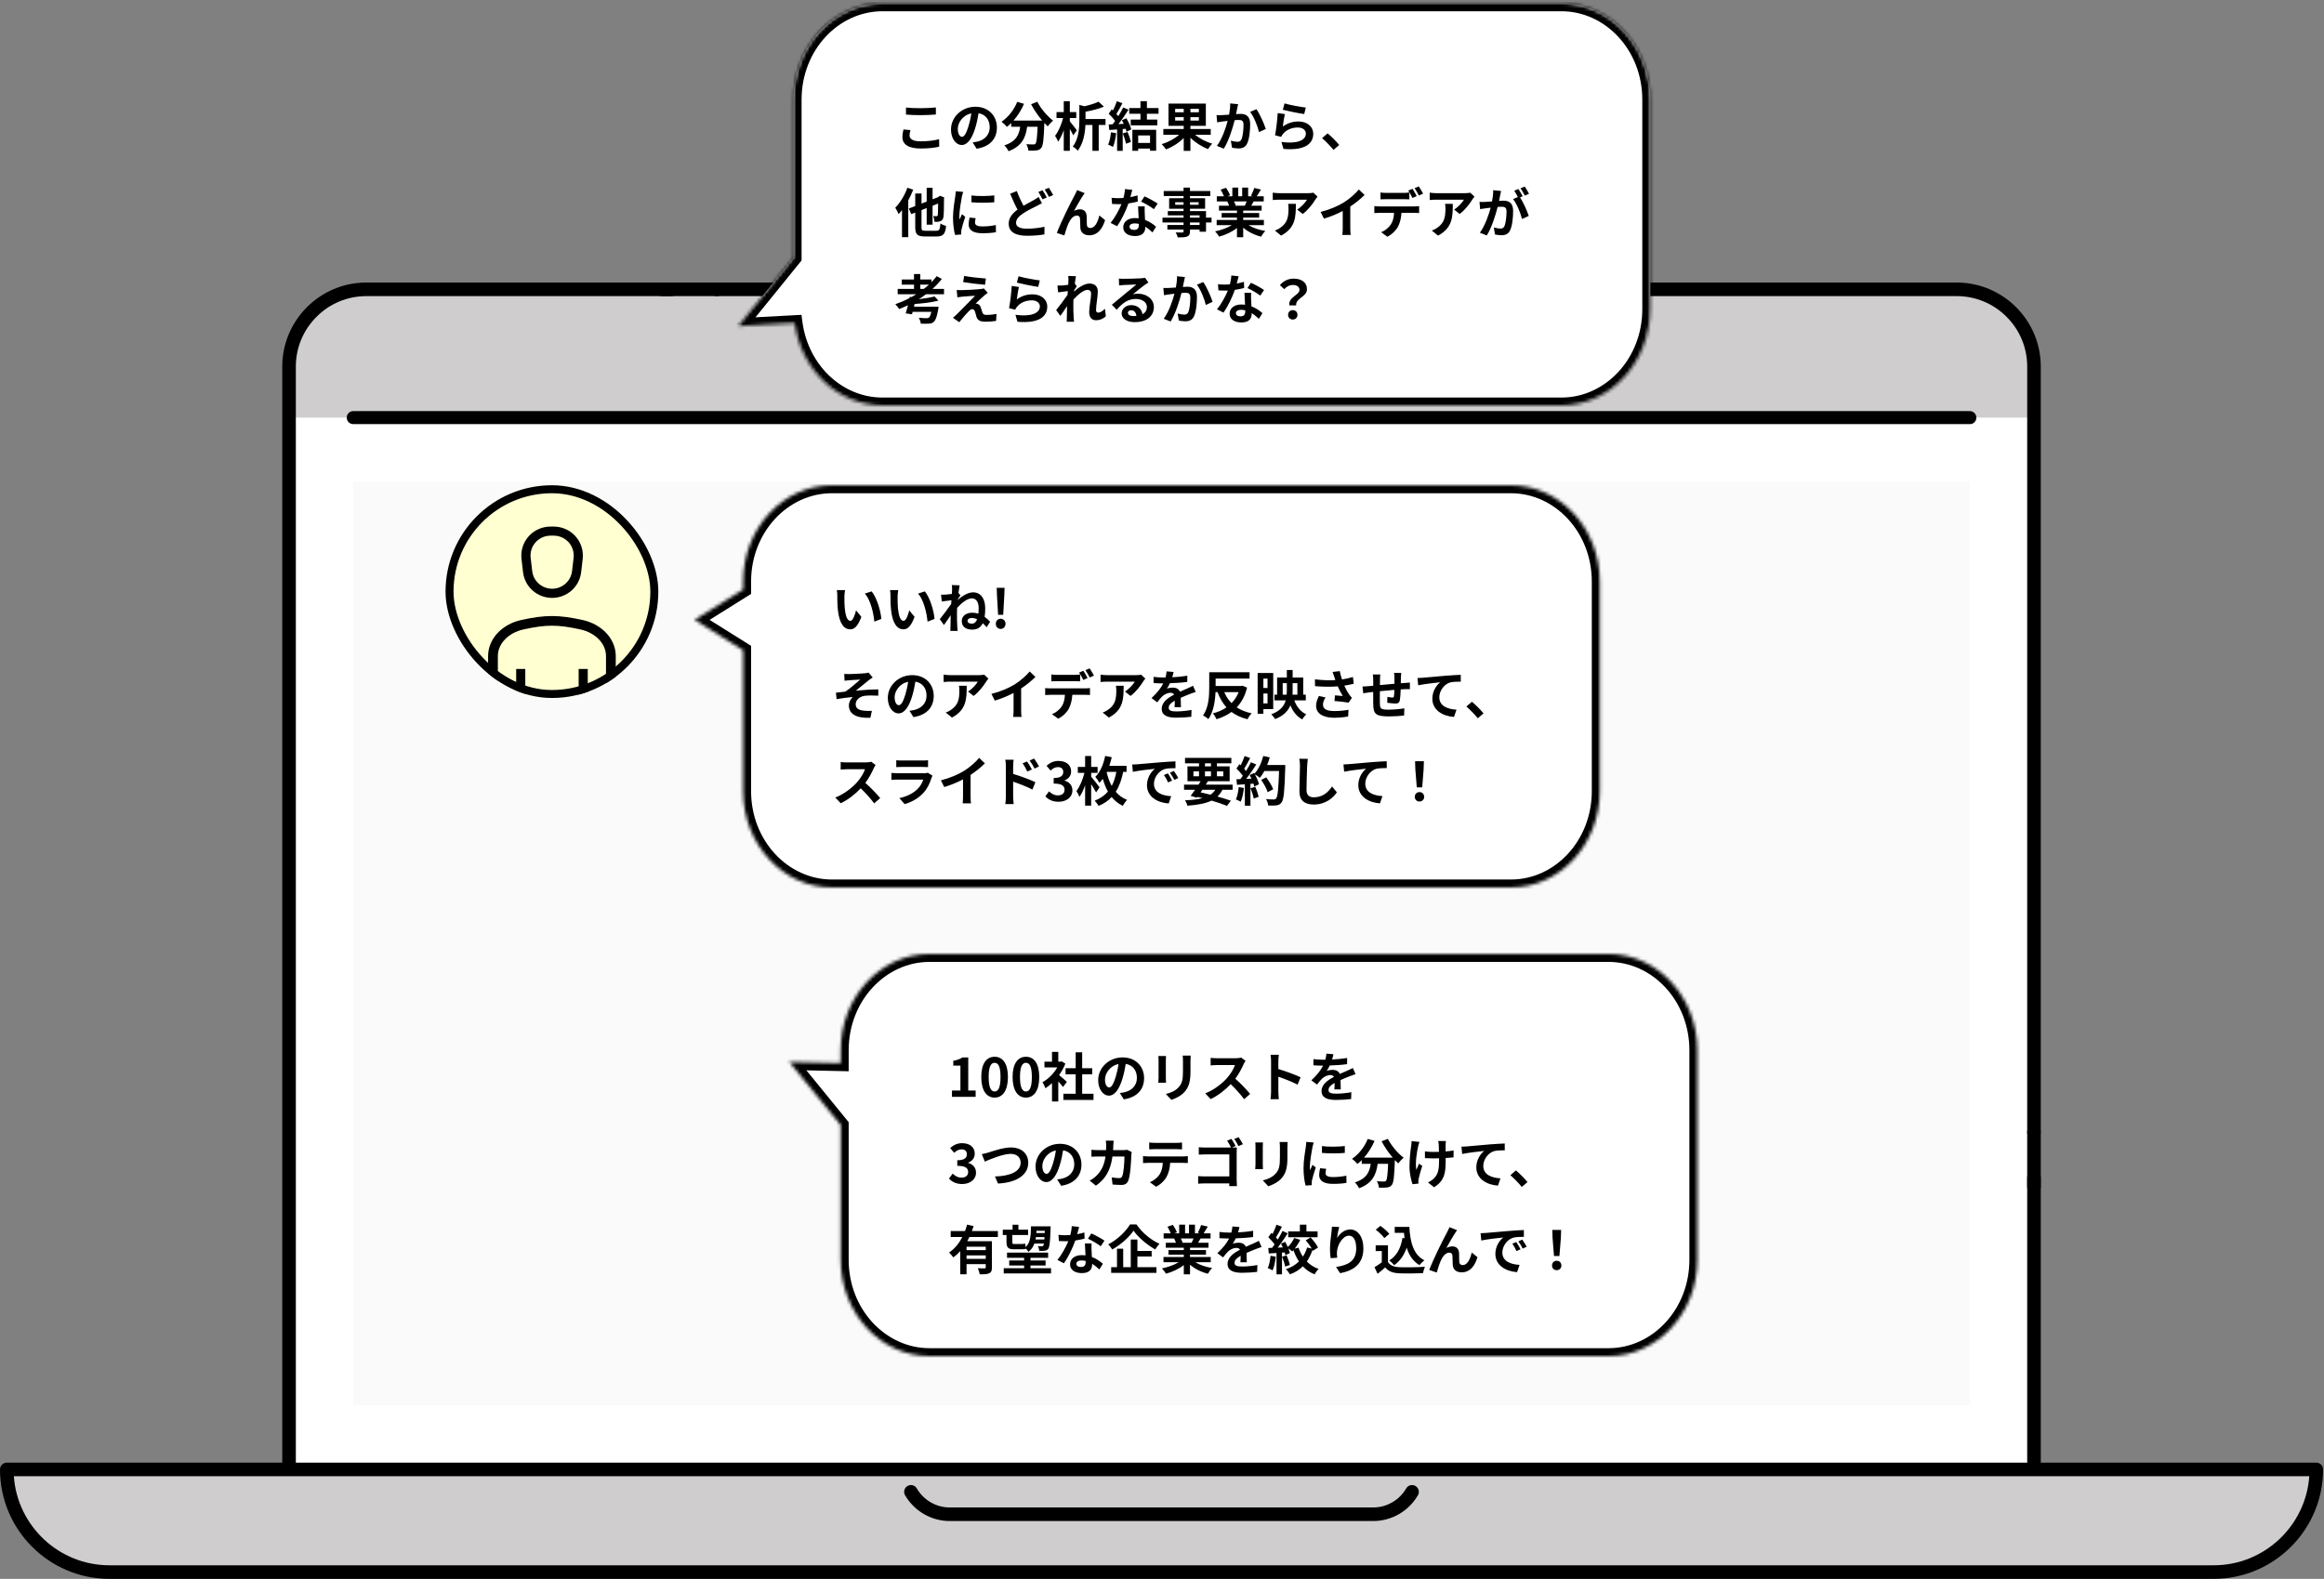 <svg width="699" height="475" viewBox="0 0 699 475" fill="none" xmlns="http://www.w3.org/2000/svg">
<rect x="0" y="0" width="699" height="475" fill="#808080" stroke="none"/>
<path d="M611.796 442.081L86.963 442.081V110.281C86.963 97.457 97.378 87.042 110.202 87.042L588.557 87.042C601.381 87.042 611.796 97.457 611.796 110.281V442.081Z" fill="white"/>
<path d="M665.802 472.958H32.915C15.87 472.958 2.038 459.139 2.038 442.081H696.679C696.679 459.126 682.86 472.958 665.802 472.958Z" fill="#CFCDCD"/>
<path d="M611.77 110.281V125.638H86.937V110.281C86.937 97.457 97.338 87.042 110.176 87.042H588.544C601.369 87.042 611.77 97.457 611.77 110.281Z" fill="#CFCDCD"/>
<path d="M592.463 144.929H106.226V422.777H592.463V144.929Z" fill="#FAFAFA"/>
<path d="M215.588 89.084C216.718 89.084 217.63 88.172 217.63 87.042C217.63 85.912 216.718 85 215.588 85C214.458 85 213.546 85.926 213.546 87.042C213.546 88.158 214.458 89.084 215.588 89.084Z" fill="black"/>
<path d="M199.205 89.084H588.547C594.197 89.098 599.52 91.303 603.522 95.306C607.525 99.308 609.73 104.631 609.73 110.281V357.057C609.73 358.187 610.656 359.099 611.772 359.099C612.889 359.099 613.814 358.187 613.814 357.057V110.281C613.814 96.354 602.474 85.014 588.547 85H199.205C198.075 85 197.163 85.926 197.163 87.042C197.163 88.158 198.075 89.084 199.205 89.084Z" fill="black"/>
<path d="M611.76 338.629C610.644 338.629 609.718 339.555 609.718 340.671C609.718 341.787 610.644 342.713 611.76 342.713C612.876 342.713 613.802 341.801 613.802 340.671C613.802 339.541 612.89 338.629 611.76 338.629Z" fill="black"/>
<path d="M285.64 457.601H413.053C418.553 457.601 423.699 454.633 426.476 449.841C427.048 448.861 426.708 447.622 425.728 447.05C424.748 446.479 423.509 446.819 422.937 447.799C420.895 451.325 417.096 453.517 413.053 453.517H285.64C281.583 453.517 277.798 451.325 275.756 447.799C275.184 446.819 273.945 446.492 272.965 447.05C271.985 447.622 271.658 448.861 272.216 449.841C274.994 454.62 280.126 457.601 285.64 457.601Z" fill="black"/>
<path d="M106.249 123.677C105.16 123.677 104.288 124.562 104.288 125.638C104.288 126.713 105.173 127.598 106.249 127.598H592.486C593.575 127.598 594.446 126.713 594.446 125.638C594.446 124.562 593.562 123.677 592.486 123.677H106.249Z" fill="black"/>
<path d="M696.682 440.039H613.813V354.285C613.813 353.168 612.901 352.256 611.771 352.256C610.641 352.256 609.729 353.168 609.729 354.285V440.039H88.98V110.281C88.98 104.631 91.199 99.308 95.202 95.306C99.191 91.303 104.514 89.098 110.177 89.084H201.976C203.106 89.084 204.019 88.172 204.019 87.042C204.019 85.912 203.106 85 201.976 85H110.177C96.237 85.014 84.896 96.354 84.896 110.281V440.039H2.041C0.911 440.039 -0.001 440.951 -0.001 442.081C-0.001 460.229 14.77 475 32.918 475H665.805C683.952 475 698.724 460.229 698.724 442.081C698.724 440.951 697.812 440.039 696.682 440.039ZM665.805 470.916H32.918C17.711 470.916 5.213 459.072 4.165 444.123H694.571C693.523 459.072 681.025 470.916 665.819 470.916H665.805Z" fill="black"/>
<mask id="path-11-inside-1_287_1723" fill="white">
<path d="M454.456 145.988C469.196 145.988 481.174 158.967 481.174 174.959V238.03C481.174 254.012 469.205 267 454.456 267H250.227C235.487 267 223.508 254.023 223.508 238.03V195.628L208.906 186.486L223.508 177.349V174.959C223.508 158.966 235.477 145.988 250.227 145.988H454.456Z"/>
</mask>
<path d="M454.456 145.988C469.196 145.988 481.174 158.967 481.174 174.959V238.03C481.174 254.012 469.205 267 454.456 267H250.227C235.487 267 223.508 254.023 223.508 238.03V195.628L208.906 186.486L223.508 177.349V174.959C223.508 158.966 235.477 145.988 250.227 145.988H454.456Z" fill="white"/>
<path d="M454.456 145.988L454.456 143.588H454.456V145.988ZM481.174 238.03L483.574 238.03V238.03H481.174ZM454.456 267L454.456 269.4L454.456 269.4L454.456 267ZM223.508 238.03L221.108 238.03L221.108 238.03L223.508 238.03ZM223.508 195.628H225.908V194.299L224.781 193.594L223.508 195.628ZM208.906 186.486L207.633 184.452L204.383 186.486L207.633 188.521L208.906 186.486ZM223.508 177.349L224.781 179.383L225.908 178.678V177.349H223.508ZM454.456 145.988L454.456 148.388C467.692 148.388 478.774 160.106 478.774 174.959H481.174H483.574C483.574 157.827 470.7 143.589 454.456 143.588L454.456 145.988ZM481.174 174.959H478.774V238.03H481.174H483.574V174.959H481.174ZM481.174 238.03L478.774 238.03C478.774 252.874 467.7 264.6 454.456 264.6L454.456 267L454.456 269.4C470.71 269.4 483.574 255.151 483.574 238.03L481.174 238.03ZM454.456 267V264.6H250.227V267V269.4H454.456V267ZM250.227 267V264.6C236.991 264.6 225.908 252.883 225.908 238.03L223.508 238.03L221.108 238.03C221.108 255.162 233.983 269.4 250.227 269.4V267ZM223.508 238.03H225.908V195.628H223.508H221.108V238.03H223.508ZM223.508 195.628L224.781 193.594L210.18 184.452L208.906 186.486L207.633 188.521L222.234 197.662L223.508 195.628ZM208.906 186.486L210.179 188.521L224.781 179.383L223.508 177.349L222.235 175.314L207.633 184.452L208.906 186.486ZM223.508 177.349H225.908V174.959H223.508H221.108V177.349H223.508ZM223.508 174.959H225.908C225.908 160.105 236.982 148.388 250.227 148.388V145.988V143.588C233.973 143.588 221.108 157.827 221.108 174.959H223.508ZM250.227 145.988V148.388H454.456V145.988V143.588H250.227V145.988Z" fill="black" mask="url(#path-11-inside-1_287_1723)"/>
<g clip-path="url(#clip0_287_1723)">
<rect x="134.008" y="145.988" width="64" height="64" rx="32" fill="#FFFFD1"/>
<path d="M147.727 194.706C147.727 194.706 150.218 186.301 165.691 186.301C181.164 186.301 183.705 195.792 183.705 195.792V209.989H147.736V194.706H147.727Z" fill="#FFFFD1"/>
<path d="M166.056 180.372C161.342 180.372 157.372 176.859 156.826 172.203L156.36 168.217C156.052 165.602 156.886 162.978 158.652 161.005C160.409 159.042 162.94 157.917 165.59 157.917H166.523C169.173 157.917 171.704 159.042 173.46 161.005C175.217 162.968 176.061 165.602 175.753 168.217L175.287 172.203C174.741 176.859 170.771 180.372 166.056 180.372ZM165.59 161.646C164.012 161.646 162.503 162.317 161.461 163.481C160.409 164.655 159.913 166.214 160.101 167.773L160.568 171.759C160.895 174.531 163.258 176.623 166.066 176.623C168.875 176.623 171.237 174.531 171.565 171.759L172.031 167.773C172.21 166.214 171.714 164.655 170.672 163.481C169.619 162.317 168.121 161.646 166.543 161.646H165.61H165.59Z" fill="black"/>
<path d="M166.056 180.372C161.342 180.372 157.372 176.859 156.826 172.203L156.36 168.217C156.052 165.602 156.886 162.978 158.652 161.005C160.409 159.042 162.94 157.917 165.59 157.917H166.523C169.173 157.917 171.704 159.042 173.46 161.005C175.217 162.968 176.061 165.602 175.753 168.217L175.287 172.203C174.741 176.859 170.771 180.372 166.056 180.372ZM165.59 161.646C164.012 161.646 162.503 162.317 161.461 163.481C160.409 164.655 159.913 166.214 160.101 167.773L160.568 171.759C160.895 174.531 163.258 176.623 166.066 176.623C168.875 176.623 171.237 174.531 171.565 171.759L172.031 167.773C172.21 166.214 171.714 164.655 170.672 163.481C169.619 162.317 168.121 161.646 166.543 161.646H165.61H165.59Z" stroke="#FFFFD1" stroke-width="0.993"/>
<path d="M177.279 200.764H173.547V209.949H177.279V200.764Z" fill="black"/>
<path d="M158.49 200.764H154.758V209.949H158.49V200.764Z" fill="black"/>
<path d="M177.279 200.764H173.547V209.949H177.279V200.764Z" stroke="#FFFFD1" stroke-width="0.993"/>
<path d="M158.49 200.764H154.758V209.949H158.49V200.764Z" stroke="#FFFFD1" stroke-width="0.993"/>
<path d="M157.444 189.369C164.332 187.86 167.697 187.86 174.575 189.369C179.111 190.366 182.267 193.651 182.267 197.36V209.949H185.205V197.36C185.205 192.27 181.096 187.81 175.2 186.518C167.985 184.939 164.035 184.939 156.809 186.518C150.924 187.81 146.805 192.27 146.805 197.36V209.949H149.743V197.36C149.743 193.651 152.909 190.366 157.434 189.369H157.444Z" fill="black"/>
</g>
<rect x="135.208" y="147.188" width="61.6" height="61.6" rx="30.8" stroke="black" stroke-width="2.4"/>
<path d="M254.168 177.548C254.056 178.124 253.976 179.052 253.976 179.5C253.96 180.54 253.976 181.74 254.072 182.892C254.296 185.196 254.776 186.78 255.784 186.78C256.536 186.78 257.176 184.908 257.48 183.628L259.08 185.58C258.024 188.364 257.016 189.34 255.736 189.34C253.976 189.34 252.456 187.756 252.008 183.468C251.848 181.996 251.832 180.124 251.832 179.148C251.832 178.7 251.8 178.012 251.704 177.516L254.168 177.548ZM262.168 177.916C263.688 179.756 264.904 183.756 265.08 186.204L262.984 187.02C262.728 184.444 261.88 180.556 260.136 178.572L262.168 177.916ZM270.168 177.548C270.056 178.124 269.976 179.052 269.976 179.5C269.96 180.54 269.976 181.74 270.072 182.892C270.296 185.196 270.776 186.78 271.784 186.78C272.536 186.78 273.176 184.908 273.48 183.628L275.08 185.58C274.024 188.364 273.016 189.34 271.736 189.34C269.976 189.34 268.456 187.756 268.008 183.468C267.848 181.996 267.832 180.124 267.832 179.148C267.832 178.7 267.8 178.012 267.704 177.516L270.168 177.548ZM278.168 177.916C279.688 179.756 280.904 183.756 281.08 186.204L278.984 187.02C278.728 184.444 277.88 180.556 276.136 178.572L278.168 177.916ZM291.016 186.748C291.016 187.388 291.608 187.628 292.296 187.628C293.064 187.628 293.576 187.132 293.896 186.316C293.368 186.06 292.808 185.916 292.264 185.916C291.608 185.916 291.016 186.22 291.016 186.748ZM286.36 177.452C286.36 176.988 286.376 176.508 286.296 176.012L288.632 176.092C288.536 176.54 288.408 177.356 288.28 178.364L288.872 179.116C288.664 179.404 288.328 179.932 288.056 180.348C288.056 180.396 288.056 180.444 288.04 180.492C289.336 179.372 291.064 178.204 292.696 178.204C294.968 178.204 296.328 180.092 296.328 183.004C296.328 183.932 296.28 184.796 296.152 185.58C296.712 185.98 297.256 186.46 297.8 187.052L296.76 188.716C296.392 188.268 295.992 187.852 295.592 187.484C295.016 188.7 294.024 189.42 292.424 189.42C290.632 189.42 289.272 188.636 289.272 186.828C289.272 185.388 290.504 184.332 292.44 184.332C293.08 184.332 293.688 184.428 294.28 184.62C294.328 184.076 294.36 183.5 294.36 182.876C294.36 181.164 293.576 180.012 292.344 180.012C290.904 180.012 289.16 181.436 287.88 182.876C287.848 183.404 287.832 183.932 287.832 184.412C287.832 185.724 287.832 187.068 287.928 188.572C287.944 188.86 287.992 189.436 288.04 189.804H285.832C285.864 189.452 285.88 188.876 285.88 188.62C285.912 187.372 285.928 186.444 285.944 185.1C285.272 186.108 284.472 187.276 283.912 188.028L282.664 186.284C283.576 185.164 285.176 183.052 286.088 181.708C286.12 181.34 286.152 180.956 286.168 180.588C285.384 180.684 284.152 180.828 283.256 180.956L283.048 178.908C283.512 178.924 283.88 178.924 284.44 178.892C284.904 178.86 285.608 178.78 286.296 178.684C286.328 178.076 286.36 177.628 286.36 177.452ZM300.2 184.956L299.864 179.052L299.784 176.828H302.152L302.072 179.052L301.736 184.956H300.2ZM300.968 189.212C300.136 189.212 299.512 188.54 299.512 187.676C299.512 186.796 300.136 186.14 300.968 186.14C301.8 186.14 302.44 186.796 302.44 187.676C302.44 188.54 301.8 189.212 300.968 189.212ZM253.928 202.748C254.44 202.78 254.904 202.796 255.448 202.796C256.136 202.796 259.144 202.652 260.12 202.556C260.632 202.492 261 202.428 261.224 202.348L262.488 203.82C262.152 204.044 261.56 204.428 261.224 204.7C260.088 205.612 258.52 206.94 257.416 207.788C259.56 207.58 262.216 207.404 264.168 207.404V209.292C262.632 209.212 261.032 209.196 260.056 209.34C258.584 209.532 257.368 210.572 257.368 211.884C257.368 213.148 258.36 213.644 259.784 213.804C260.68 213.9 261.624 213.9 262.232 213.852L261.8 215.948C257.704 216.124 255.32 214.892 255.32 212.22C255.32 211.244 255.88 210.252 256.488 209.692C255.016 209.82 253.224 210.06 251.624 210.332L251.432 208.396C252.28 208.316 253.4 208.172 254.248 208.076C255.672 207.148 257.752 205.324 258.744 204.444C258.088 204.492 256.12 204.588 255.464 204.652C255.064 204.684 254.536 204.732 254.024 204.796L253.928 202.748ZM280.84 209.356C280.84 212.732 278.776 215.116 274.744 215.74L273.544 213.836C274.152 213.772 274.6 213.676 275.032 213.58C277.08 213.1 278.68 211.628 278.68 209.292C278.68 207.084 277.48 205.436 275.32 205.068C275.096 206.428 274.824 207.9 274.36 209.404C273.4 212.636 272.024 214.62 270.28 214.62C268.504 214.62 267.032 212.668 267.032 209.964C267.032 206.268 270.232 203.116 274.376 203.116C278.344 203.116 280.84 205.868 280.84 209.356ZM269.08 209.756C269.08 211.372 269.72 212.156 270.344 212.156C271.016 212.156 271.64 211.148 272.296 208.988C272.664 207.804 272.968 206.444 273.144 205.116C270.504 205.66 269.08 207.996 269.08 209.756ZM297.288 204.156C297.112 204.364 296.808 204.748 296.664 204.988C295.912 206.236 294.392 208.252 292.824 209.372L291.16 208.044C292.44 207.26 293.688 205.852 294.104 205.068H285.768C285.096 205.068 284.568 205.116 283.816 205.18V202.956C284.424 203.052 285.096 203.116 285.768 203.116H294.392C294.84 203.116 295.72 203.068 296.024 202.972L297.288 204.156ZM290.76 206.316C290.76 210.284 290.68 213.548 286.328 215.884L284.456 214.364C284.968 214.188 285.544 213.916 286.136 213.484C288.168 212.076 288.552 210.38 288.552 207.756C288.552 207.26 288.52 206.828 288.44 206.316H290.76ZM298.203 208.764C301.067 208.028 303.419 206.988 305.195 205.9C306.843 204.876 308.667 203.276 309.707 202.012L311.435 203.66C310.219 204.86 308.683 206.108 307.131 207.132V213.596C307.131 214.3 307.163 215.292 307.275 215.692H304.747C304.811 215.308 304.859 214.3 304.859 213.596V208.476C303.211 209.34 301.179 210.204 299.211 210.78L298.203 208.764ZM316.219 202.908C316.731 202.988 317.387 203.036 317.931 203.036H323.163C323.707 203.036 324.347 202.988 324.891 202.908V204.972C324.347 204.94 323.723 204.924 323.163 204.924H317.931C317.387 204.924 316.699 204.94 316.219 204.972V202.908ZM314.363 207.004C314.843 207.068 315.403 207.1 315.899 207.1H326.379C326.715 207.1 327.419 207.068 327.835 207.004V209.084C327.435 209.052 326.827 209.036 326.379 209.036H322.523C322.427 210.684 322.075 212.028 321.499 213.148C320.939 214.268 319.707 215.5 318.283 216.22L316.411 214.86C317.547 214.428 318.667 213.516 319.307 212.572C319.963 211.58 320.235 210.38 320.299 209.036H315.899C315.435 209.036 314.811 209.068 314.363 209.1V207.004ZM325.851 201.804C326.251 202.396 326.811 203.404 327.115 203.996L325.835 204.556C325.499 203.9 325.003 202.94 324.571 202.332L325.851 201.804ZM327.739 201.084C328.155 201.692 328.747 202.7 329.035 203.26L327.755 203.82C327.419 203.148 326.907 202.22 326.475 201.612L327.739 201.084ZM344.491 204.156C344.315 204.364 344.011 204.748 343.867 204.988C343.115 206.236 341.595 208.252 340.027 209.372L338.363 208.044C339.643 207.26 340.891 205.852 341.307 205.068H332.971C332.299 205.068 331.771 205.116 331.019 205.18V202.956C331.627 203.052 332.299 203.116 332.971 203.116H341.595C342.043 203.116 342.923 203.068 343.227 202.972L344.491 204.156ZM337.963 206.316C337.963 210.284 337.883 213.548 333.531 215.884L331.659 214.364C332.171 214.188 332.747 213.916 333.339 213.484C335.371 212.076 335.755 210.38 335.755 207.756C335.755 207.26 335.723 206.828 335.643 206.316H337.963ZM352.987 202.156C352.907 202.556 352.795 203.084 352.587 203.756C354.107 203.676 355.707 203.532 357.115 203.292L357.099 205.148C355.579 205.372 353.611 205.5 351.883 205.548C351.611 206.14 351.291 206.716 350.971 207.18C351.387 206.988 352.251 206.86 352.779 206.86C353.755 206.86 354.555 207.276 354.907 208.092C355.739 207.708 356.411 207.436 357.067 207.148C357.691 206.876 358.251 206.62 358.843 206.316L359.643 208.172C359.131 208.316 358.283 208.636 357.739 208.844C357.019 209.132 356.107 209.484 355.131 209.932C355.147 210.828 355.179 212.012 355.195 212.748H353.275C353.323 212.268 353.339 211.5 353.355 210.796C352.155 211.484 351.515 212.108 351.515 212.908C351.515 213.788 352.267 214.028 353.835 214.028C355.195 214.028 356.971 213.852 358.379 213.58L358.315 215.644C357.259 215.788 355.291 215.916 353.787 215.916C351.275 215.916 349.419 215.308 349.419 213.244C349.419 211.196 351.339 209.916 353.163 208.972C352.923 208.572 352.491 208.428 352.043 208.428C351.147 208.428 350.155 208.94 349.547 209.532C349.067 210.012 348.603 210.588 348.059 211.292L346.347 210.012C348.027 208.46 349.163 207.036 349.883 205.596C349.803 205.596 349.739 205.596 349.675 205.596C349.019 205.596 347.851 205.564 346.971 205.5V203.628C347.787 203.756 348.971 203.82 349.787 203.82C350.027 203.82 350.299 203.82 350.555 203.82C350.731 203.18 350.843 202.556 350.875 201.98L352.987 202.156ZM372.555 208.22H368.219C368.763 209.484 369.483 210.604 370.411 211.532C371.323 210.604 372.059 209.5 372.555 208.22ZM373.755 206.3L375.083 206.86C374.475 209.372 373.403 211.308 371.979 212.812C373.211 213.628 374.715 214.236 376.475 214.604C376.043 215.02 375.483 215.836 375.195 216.38C373.275 215.9 371.707 215.164 370.395 214.188C369.099 215.148 367.579 215.852 365.899 216.38C365.675 215.852 365.195 215.052 364.795 214.62C366.315 214.236 367.691 213.644 368.891 212.812C367.755 211.564 366.875 210.028 366.203 208.22H365.595C365.483 210.876 365.003 214.156 363.451 216.348C363.099 215.996 362.283 215.452 361.835 215.228C363.595 212.812 363.707 209.244 363.707 206.716V202.252H375.835V204.14H365.627V206.38H373.387L373.755 206.3ZM381.243 204.156H379.995V206.972H381.243V204.156ZM379.995 211.628H381.243V208.636H379.995V211.628ZM382.955 213.34H379.995V214.748H378.267V202.46H382.955V213.34ZM385.803 208.988H387.003C387.035 208.556 387.051 208.124 387.051 207.708V205.516H385.803V208.988ZM390.219 205.516H388.795V207.724C388.795 208.14 388.779 208.572 388.763 208.988H390.219V205.516ZM392.747 210.7H389.291C389.979 212.588 391.163 214.124 392.891 214.892C392.507 215.26 391.947 215.964 391.675 216.428C390.027 215.548 388.891 214.076 388.107 212.188C387.435 213.884 386.107 215.324 383.531 216.332C383.307 215.932 382.747 215.228 382.347 214.908C385.051 213.9 386.235 212.412 386.715 210.7H383.323V208.988H384.123V203.82H387.051V201.564H388.795V203.82H391.979V208.988H392.747V210.7ZM401.323 203.628C401.195 203.26 401.019 202.684 400.811 202.156L402.971 201.9C403.131 202.748 403.371 203.612 403.643 204.412C404.795 204.236 405.915 203.98 406.923 203.676L407.179 205.692C406.363 205.932 405.339 206.124 404.331 206.268C404.795 207.308 405.355 208.3 405.755 208.876C406.027 209.276 406.331 209.628 406.619 209.948L405.627 211.388C404.731 211.212 402.715 211.004 401.371 210.892L401.531 209.196C402.315 209.26 403.371 209.356 403.867 209.388C403.387 208.62 402.811 207.564 402.363 206.492C400.459 206.636 398.267 206.652 395.531 206.428L395.499 204.38C397.899 204.668 399.947 204.716 401.643 204.604C401.515 204.236 401.419 203.9 401.323 203.628ZM398.699 209.836C398.187 210.588 397.915 211.292 397.915 211.996C397.915 213.34 399.115 213.916 401.307 213.916C403.051 213.916 404.459 213.756 405.595 213.532L405.483 215.548C404.571 215.724 403.131 215.932 401.179 215.932C397.915 215.916 395.851 214.652 395.851 212.348C395.851 211.372 396.155 210.46 396.699 209.372L398.699 209.836ZM421.451 202.428C421.419 202.684 421.371 203.388 421.355 203.82C421.339 204.444 421.339 205.02 421.323 205.548C421.755 205.516 422.155 205.484 422.523 205.468C422.971 205.436 423.595 205.404 424.059 205.356V207.324C423.787 207.308 422.939 207.324 422.523 207.34C422.171 207.356 421.755 207.372 421.291 207.404C421.243 208.62 421.179 209.932 421.051 210.604C420.875 211.452 420.475 211.66 419.659 211.66C419.083 211.66 417.803 211.5 417.243 211.42L417.291 209.644C417.787 209.756 418.443 209.852 418.763 209.852C419.083 209.852 419.227 209.788 419.259 209.484C419.323 209.052 419.371 208.316 419.387 207.548C417.963 207.66 416.395 207.804 415.035 207.948C415.019 209.42 415.003 210.892 415.035 211.58C415.067 213.148 415.211 213.5 417.611 213.5C419.179 213.5 421.195 213.308 422.395 213.1L422.315 215.276C421.243 215.404 419.275 215.532 417.755 215.532C413.611 215.532 413.115 214.668 413.035 211.9C413.019 211.212 413.019 209.66 413.019 208.172C412.587 208.22 412.219 208.252 411.947 208.284C411.435 208.348 410.443 208.508 410.027 208.572L409.803 206.524C410.267 206.524 411.003 206.492 411.819 206.412C412.107 206.38 412.523 206.348 413.035 206.3C413.035 205.548 413.035 204.956 413.035 204.684C413.035 204.028 412.987 203.484 412.907 202.908H415.163C415.083 203.452 415.067 203.9 415.067 204.572C415.067 204.94 415.051 205.484 415.051 206.108C416.411 205.98 417.963 205.836 419.419 205.708V203.9C419.419 203.5 419.355 202.748 419.307 202.428H421.451ZM426.347 203.98C426.987 203.964 427.611 203.932 427.931 203.9C429.259 203.788 431.899 203.548 434.827 203.292C436.475 203.164 438.235 203.052 439.355 203.02L439.371 205.068C438.507 205.084 437.131 205.084 436.283 205.276C434.347 205.788 432.907 207.868 432.907 209.772C432.907 212.396 435.371 213.356 438.075 213.5L437.323 215.692C433.979 215.468 430.811 213.66 430.811 210.204C430.811 207.9 432.107 206.076 433.179 205.26C431.675 205.42 428.411 205.772 426.555 206.172L426.347 203.98ZM444.494 216.092C443.518 214.892 442.158 213.516 441.054 212.556L442.718 211.116C443.854 212.044 445.406 213.628 446.206 214.62L444.494 216.092ZM263.352 230.14C263.224 230.316 262.936 230.812 262.792 231.132C262.248 232.38 261.352 234.092 260.28 235.532C261.864 236.908 263.8 238.956 264.744 240.108L262.92 241.692C261.88 240.252 260.392 238.62 258.888 237.164C257.192 238.956 255.064 240.62 252.872 241.66L251.224 239.932C253.8 238.972 256.28 237.02 257.784 235.34C258.84 234.14 259.816 232.556 260.168 231.42H254.744C254.072 231.42 253.192 231.516 252.856 231.532V229.26C253.288 229.324 254.264 229.372 254.744 229.372H260.392C261.08 229.372 261.72 229.276 262.04 229.164L263.352 230.14ZM269.576 228.716C270.024 228.78 270.696 228.796 271.24 228.796H277.4C277.896 228.796 278.68 228.78 279.128 228.716V230.78C278.696 230.748 277.944 230.732 277.368 230.732H271.24C270.728 230.732 270.04 230.748 269.576 230.78V228.716ZM280.472 233.356C280.36 233.564 280.232 233.852 280.168 234.028C279.688 235.58 279 237.132 277.8 238.46C276.184 240.252 274.136 241.34 272.088 241.916L270.504 240.108C272.904 239.612 274.824 238.556 276.04 237.308C276.904 236.428 277.4 235.436 277.688 234.54H269.96C269.576 234.54 268.776 234.556 268.104 234.62V232.54C268.776 232.588 269.464 232.636 269.96 232.636H277.88C278.392 232.636 278.824 232.572 279.048 232.476L280.472 233.356ZM283 234.764C285.864 234.028 288.216 232.988 289.992 231.9C291.64 230.876 293.464 229.276 294.504 228.012L296.232 229.66C295.016 230.86 293.48 232.108 291.928 233.132V239.596C291.928 240.3 291.96 241.292 292.072 241.692H289.544C289.608 241.308 289.656 240.3 289.656 239.596V234.476C288.008 235.34 285.976 236.204 284.008 236.78L283 234.764ZM308.92 229.084C309.368 229.756 310.008 230.78 310.376 231.5L308.984 232.124C308.52 231.116 308.168 230.476 307.576 229.644L308.92 229.084ZM311.016 228.204C311.48 228.844 312.152 229.852 312.52 230.572L311.176 231.228C310.664 230.22 310.28 229.628 309.688 228.828L311.016 228.204ZM302.536 239.692V230.492C302.536 229.916 302.488 229.132 302.376 228.556H304.872C304.808 229.116 304.728 229.82 304.728 230.492V232.828C306.856 233.468 309.944 234.604 311.416 235.324L310.52 237.548C308.856 236.668 306.456 235.74 304.728 235.164V239.692C304.728 240.14 304.808 241.26 304.888 241.916H302.376C302.472 241.292 302.536 240.316 302.536 239.692ZM318.392 241.212C316.52 241.212 315.256 240.508 314.424 239.564L315.528 238.076C316.232 238.764 317.096 239.292 318.168 239.292C319.368 239.292 320.184 238.7 320.184 237.628C320.184 236.476 319.496 235.74 316.92 235.74V234.06C319.096 234.06 319.8 233.308 319.8 232.252C319.8 231.324 319.224 230.78 318.216 230.78C317.368 230.78 316.68 231.164 315.976 231.82L314.776 230.38C315.8 229.484 316.936 228.924 318.328 228.924C320.616 228.924 322.168 230.06 322.168 232.076C322.168 233.356 321.448 234.284 320.2 234.78V234.86C321.528 235.228 322.552 236.22 322.552 237.772C322.552 239.948 320.648 241.212 318.392 241.212ZM330.726 236.876L329.67 238.396C329.35 237.772 328.774 236.796 328.198 235.916V242.38H326.374V236.22C325.894 237.612 325.318 238.876 324.662 239.74C324.486 239.228 324.054 238.444 323.766 237.98C324.774 236.684 325.686 234.476 326.166 232.524H324.182V230.732H326.374V227.436H328.198V230.732H330.134V232.524H328.198V233.676C328.87 234.444 330.406 236.396 330.726 236.876ZM332.902 232.22L332.854 232.332C333.19 233.724 333.67 235.148 334.374 236.444C335.062 235.18 335.478 233.756 335.766 232.22H332.902ZM338.838 232.22H337.83C337.366 234.444 336.71 236.476 335.59 238.204C336.486 239.244 337.59 240.092 339.014 240.652C338.614 241.02 337.99 241.884 337.702 242.428C336.326 241.772 335.238 240.876 334.358 239.788C333.35 240.892 332.07 241.772 330.438 242.444C330.182 242.012 329.622 241.26 329.254 240.876C330.982 240.22 332.262 239.292 333.238 238.14C332.55 236.94 332.07 235.612 331.702 234.316C331.382 234.732 331.046 235.148 330.678 235.516C330.47 235.068 329.83 234.14 329.446 233.708C330.918 232.284 331.91 229.932 332.406 227.42L334.39 227.804C334.182 228.684 333.926 229.58 333.654 230.412H338.838V232.22ZM340.534 230.012C341.174 229.996 341.798 229.964 342.102 229.932C343.446 229.82 346.086 229.58 349.014 229.34C350.662 229.196 352.406 229.1 353.542 229.052L353.558 231.1C352.694 231.116 351.318 231.116 350.47 231.324C348.534 231.836 347.078 233.9 347.078 235.804C347.078 238.444 349.542 239.388 352.262 239.532L351.51 241.724C348.15 241.5 344.982 239.708 344.982 236.236C344.982 233.932 346.278 232.108 347.366 231.292C345.862 231.452 342.598 231.804 340.742 232.204L340.534 230.012ZM351.27 232.668C351.67 233.244 352.246 234.22 352.55 234.844L351.334 235.388C350.934 234.508 350.598 233.884 350.086 233.164L351.27 232.668ZM353.062 231.932C353.462 232.492 354.07 233.436 354.406 234.06L353.206 234.636C352.774 233.772 352.406 233.18 351.894 232.476L353.062 231.932ZM361.638 237.596L361.11 238.38C362.102 238.588 363.11 238.828 364.086 239.084C364.678 238.684 365.158 238.188 365.542 237.596H361.638ZM358.95 232.06V233.548H360.63V232.06H358.95ZM362.422 229.644V230.556H364.23V229.644H362.422ZM367.942 232.06H366.022V233.548H367.942V232.06ZM362.422 233.548H364.23V232.06H362.422V233.548ZM370.742 237.596H367.67C367.27 238.412 366.774 239.084 366.182 239.644C367.734 240.076 369.126 240.508 370.214 240.892L369.046 242.444C367.83 241.948 366.214 241.388 364.406 240.86C362.614 241.74 360.246 242.156 357.142 242.396C357.014 241.852 356.71 241.18 356.422 240.764C358.534 240.684 360.262 240.492 361.686 240.124C361.174 239.996 360.662 239.868 360.134 239.756L359.958 239.996L358.118 239.42C358.518 238.908 358.982 238.284 359.462 237.596H356.134V236.06H360.486C360.71 235.708 360.918 235.372 361.126 235.036H357.158V230.556H360.63V229.644H356.422V227.996H370.358V229.644H366.022V230.556H369.846V235.036H363.302C363.094 235.372 362.886 235.708 362.662 236.06H370.742V237.596ZM372.566 236.796L374.134 237.068C373.974 238.572 373.638 240.172 373.174 241.196C372.838 240.988 372.134 240.652 371.718 240.508C372.182 239.564 372.438 238.14 372.566 236.796ZM376.134 237.148L377.542 236.7C377.974 237.644 378.39 238.892 378.582 239.708L377.078 240.236C376.95 239.42 376.534 238.124 376.134 237.148ZM381.126 230.14H386.582C386.582 230.14 386.582 230.78 386.566 231.02C386.358 238.028 386.134 240.556 385.462 241.404C385.014 242.012 384.598 242.188 383.926 242.284C383.35 242.38 382.358 242.364 381.43 242.332C381.398 241.788 381.142 240.956 380.79 240.412C381.798 240.508 382.71 240.508 383.142 240.508C383.446 240.508 383.622 240.444 383.814 240.236C384.294 239.74 384.534 237.404 384.71 231.948H380.294C379.862 232.732 379.414 233.436 378.934 234.012C378.614 233.724 377.91 233.244 377.43 232.956C377.99 233.964 378.502 235.148 378.678 235.948L377.238 236.62C377.19 236.364 377.11 236.076 377.014 235.756L376.102 235.82V242.396H374.422V235.948L372.054 236.108L371.894 234.444L373.078 234.396C373.318 234.092 373.574 233.756 373.814 233.404C373.35 232.716 372.566 231.852 371.894 231.212L372.79 229.9C372.918 230.012 373.046 230.124 373.174 230.236C373.622 229.356 374.07 228.284 374.342 227.452L376.022 228.044C375.446 229.148 374.79 230.38 374.214 231.276C374.422 231.5 374.614 231.74 374.774 231.948C375.35 231.052 375.862 230.124 376.246 229.324L377.862 229.996C376.966 231.404 375.846 233.036 374.806 234.332L376.422 234.268C376.246 233.884 376.054 233.5 375.862 233.164L377.206 232.572L377.318 232.764C378.502 231.5 379.446 229.452 379.958 227.436L381.91 227.852C381.702 228.636 381.43 229.404 381.126 230.14ZM382.934 237.452L381.286 238.332C380.982 237.324 380.15 235.788 379.334 234.636L380.854 233.868C381.686 234.972 382.598 236.444 382.934 237.452ZM393.366 228.3C393.27 228.972 393.19 229.788 393.158 230.428C393.094 232.156 392.966 235.74 392.966 237.724C392.966 239.34 393.926 239.868 395.174 239.868C397.814 239.868 399.494 238.348 400.646 236.604L402.102 238.364C401.078 239.9 398.806 242.044 395.158 242.044C392.534 242.044 390.838 240.892 390.838 238.156C390.838 236.012 390.998 231.804 390.998 230.428C390.998 229.676 390.934 228.908 390.79 228.268L393.366 228.3ZM404.081 229.98C404.721 229.964 405.345 229.932 405.665 229.9C406.993 229.788 409.633 229.548 412.561 229.292C414.209 229.164 415.969 229.052 417.089 229.02L417.105 231.068C416.241 231.084 414.865 231.084 414.017 231.276C412.081 231.788 410.641 233.868 410.641 235.772C410.641 238.396 413.105 239.356 415.809 239.5L415.057 241.692C411.713 241.468 408.545 239.66 408.545 236.204C408.545 233.9 409.841 232.076 410.913 231.26C409.409 231.42 406.145 231.772 404.289 232.172L404.081 229.98ZM426.129 236.876L425.697 231.404L425.617 229.02H428.273L428.193 231.404L427.761 236.876H426.129ZM426.945 241.132C426.129 241.132 425.537 240.556 425.537 239.724C425.537 238.876 426.145 238.3 426.945 238.3C427.745 238.3 428.353 238.876 428.353 239.724C428.353 240.556 427.745 241.132 426.945 241.132Z" fill="black"/>
<mask id="path-24-inside-2_287_1723" fill="white">
<path d="M469.644 0.988C484.383 0.988 496.361 13.966 496.361 29.959V93.03C496.361 109.012 484.393 122 469.644 122H265.414C251.991 122 240.858 111.237 238.977 97.235L221.977 98.141L238.695 77.503V29.959C238.695 13.966 250.665 0.988 265.414 0.988H469.644Z"/>
</mask>
<path d="M469.644 0.988C484.383 0.988 496.361 13.966 496.361 29.959V93.03C496.361 109.012 484.393 122 469.644 122H265.414C251.991 122 240.858 111.237 238.977 97.235L221.977 98.141L238.695 77.503V29.959C238.695 13.966 250.665 0.988 265.414 0.988H469.644Z" fill="white"/>
<path d="M469.644 0.988L469.644 -1.412H469.644V0.988ZM496.361 93.03L498.761 93.03V93.03H496.361ZM469.644 122L469.644 124.4L469.644 124.4L469.644 122ZM238.977 97.235L241.355 96.916L241.06 94.721L238.849 94.839L238.977 97.235ZM221.977 98.141L220.112 96.63L216.714 100.824L222.104 100.537L221.977 98.141ZM238.695 77.503L240.56 79.014L241.095 78.353V77.503H238.695ZM469.644 0.988L469.644 3.388C482.879 3.388 493.961 15.106 493.961 29.959H496.361H498.761C498.761 12.827 485.887 -1.411 469.644 -1.412L469.644 0.988ZM496.361 29.959H493.961V93.03H496.361H498.761V29.959H496.361ZM496.361 93.03L493.961 93.03C493.961 107.874 482.887 119.6 469.644 119.6L469.644 122L469.644 124.4C485.898 124.4 498.761 110.151 498.761 93.03L496.361 93.03ZM469.644 122V119.6H265.414V122V124.4H469.644V122ZM265.414 122V119.6C253.354 119.6 243.099 109.893 241.355 96.916L238.977 97.235L236.598 97.555C238.617 112.58 250.627 124.4 265.414 124.4V122ZM238.977 97.235L238.849 94.839L221.849 95.744L221.977 98.141L222.104 100.537L239.104 99.632L238.977 97.235ZM221.977 98.141L223.841 99.651L240.56 79.014L238.695 77.503L236.83 75.992L220.112 96.63L221.977 98.141ZM238.695 77.503H241.095V29.959H238.695H236.295V77.503H238.695ZM238.695 29.959H241.095C241.095 15.105 252.169 3.388 265.414 3.388V0.988V-1.412C249.16 -1.412 236.295 12.828 236.295 29.959H238.695ZM265.414 0.988V3.388H469.644V0.988V-1.412H265.414V0.988Z" fill="black" mask="url(#path-24-inside-2_287_1723)"/>
<path d="M272.496 32.356C273.68 32.484 275.168 32.548 276.848 32.548C278.432 32.548 280.256 32.452 281.488 32.324V34.452C280.368 34.548 278.384 34.644 276.864 34.644C275.184 34.644 273.792 34.58 272.496 34.468V32.356ZM273.84 39.14C273.68 39.716 273.568 40.212 273.568 40.756C273.568 41.78 274.544 42.516 276.848 42.516C279.008 42.516 281.056 42.276 282.464 41.876L282.48 44.132C281.088 44.468 279.168 44.676 276.928 44.676C273.264 44.676 271.424 43.444 271.424 41.252C271.424 40.324 271.616 39.54 271.744 38.948L273.84 39.14ZM299.84 38.356C299.84 41.732 297.776 44.116 293.744 44.74L292.544 42.836C293.152 42.772 293.6 42.676 294.032 42.58C296.08 42.1 297.68 40.628 297.68 38.292C297.68 36.084 296.48 34.436 294.32 34.068C294.096 35.428 293.824 36.9 293.36 38.404C292.4 41.636 291.024 43.62 289.28 43.62C287.504 43.62 286.032 41.668 286.032 38.964C286.032 35.268 289.232 32.116 293.376 32.116C297.344 32.116 299.84 34.868 299.84 38.356ZM288.08 38.756C288.08 40.372 288.72 41.156 289.344 41.156C290.016 41.156 290.64 40.148 291.296 37.988C291.664 36.804 291.968 35.444 292.144 34.116C289.504 34.66 288.08 36.996 288.08 38.756ZM310.128 31.364L312 30.612C313.008 32.644 315.008 34.964 316.752 36.308C316.24 36.708 315.504 37.476 315.136 38.02C314.8 37.716 314.464 37.364 314.112 36.996V37.108C313.936 41.94 313.744 43.828 313.184 44.5C312.784 45.012 312.352 45.172 311.728 45.252C311.184 45.332 310.256 45.332 309.312 45.3C309.28 44.724 309.024 43.924 308.688 43.38C309.568 43.444 310.4 43.46 310.8 43.46C311.088 43.46 311.264 43.428 311.44 43.236C311.76 42.9 311.936 41.476 312.08 38.132H308.928C308.528 41.204 307.488 43.94 303.344 45.492C303.104 44.948 302.544 44.164 302.08 43.732C305.696 42.564 306.528 40.468 306.848 38.132H304.144V37.012C303.728 37.444 303.296 37.828 302.864 38.164C302.512 37.732 301.696 36.964 301.232 36.628C303.232 35.284 304.992 33.076 305.952 30.644L308 31.236C307.216 33.076 306.096 34.836 304.832 36.276H313.472C312.208 34.804 311.008 33.044 310.128 31.364ZM323.888 39.204L322.816 40.708C322.592 40.212 322.192 39.492 321.776 38.804V45.364H319.952V39.156C319.472 40.516 318.88 41.764 318.24 42.628C318.064 42.084 317.648 41.332 317.344 40.852C318.352 39.588 319.28 37.412 319.744 35.508H317.776V33.716H319.952V30.436H321.776V33.716H323.712V35.508H321.776V36.516C322.32 37.14 323.6 38.788 323.888 39.204ZM332.512 35.812V37.604H330.464V45.364H328.576V37.604H326.464C326.352 40.052 325.856 43.172 324.144 45.348C323.872 44.948 323.136 44.324 322.672 44.116C324.464 41.764 324.64 38.548 324.64 36.18V31.556L326.144 31.972C327.76 31.604 329.344 31.124 330.416 30.596L332.032 32.084C330.432 32.772 328.384 33.268 326.496 33.604V35.812H332.512ZM334.144 39.796L335.712 40.068C335.552 41.572 335.216 43.172 334.752 44.196C334.416 43.988 333.712 43.652 333.296 43.508C333.76 42.564 334.016 41.14 334.144 39.796ZM337.712 40.148L339.12 39.7C339.552 40.644 339.968 41.892 340.16 42.708L338.656 43.236C338.528 42.42 338.112 41.124 337.712 40.148ZM337.44 36.164L338.784 35.572C339.424 36.644 340.064 38.036 340.256 38.948L338.816 39.62C338.768 39.364 338.688 39.076 338.592 38.756L337.68 38.82V45.396H336V38.948C335.136 38.996 334.336 39.06 333.632 39.108L333.472 37.444L334.656 37.396C334.896 37.092 335.152 36.756 335.392 36.404C334.928 35.716 334.144 34.852 333.472 34.212L334.368 32.9C334.496 33.012 334.624 33.124 334.752 33.236C335.2 32.356 335.648 31.284 335.92 30.452L337.6 31.044C337.024 32.148 336.368 33.38 335.792 34.276C336 34.5 336.192 34.74 336.352 34.948C336.928 34.052 337.44 33.124 337.824 32.324L339.44 32.996C338.544 34.404 337.424 36.036 336.384 37.332L338 37.252C337.824 36.884 337.632 36.5 337.44 36.164ZM345.904 40.74H342.336V42.996H345.904V40.74ZM340.592 45.364V39.044H347.744V45.348H345.904V44.692H342.336V45.364H340.592ZM348.464 34.228H344.96V35.972H348.096V37.7H340.096V35.972H343.024V34.228H339.648V32.5H343.024V30.436H344.96V32.5H348.464V34.228ZM353.456 36.276H356.032V35.252H353.456V36.276ZM353.456 32.756V33.78H356.032V32.756H353.456ZM360.592 33.78V32.756H358.048V33.78H360.592ZM360.592 36.276V35.252H358.048V36.276H360.592ZM364.16 40.548H359.44C360.848 41.684 362.8 42.708 364.624 43.236C364.192 43.62 363.616 44.372 363.344 44.852C361.488 44.148 359.536 42.9 358.048 41.444V45.38H356.032V41.524C354.56 42.996 352.608 44.244 350.704 44.948C350.416 44.5 349.84 43.764 349.408 43.364C351.312 42.804 353.296 41.748 354.64 40.548H349.904V38.804H356.032V37.86H351.456V31.172H362.688V37.86H358.048V38.804H364.16V40.548ZM372.4 31.348C372.304 31.764 372.192 32.276 372.112 32.676C372 33.156 371.888 33.748 371.776 34.324C372.304 34.292 372.784 34.26 373.12 34.26C374.816 34.26 376.016 35.012 376.016 37.316C376.016 39.204 375.792 41.796 375.104 43.188C374.576 44.308 373.68 44.66 372.48 44.66C371.856 44.66 371.104 44.548 370.56 44.436L370.208 42.324C370.832 42.5 371.744 42.66 372.176 42.66C372.704 42.66 373.12 42.5 373.376 41.972C373.808 41.06 374.016 39.124 374.016 37.54C374.016 36.26 373.472 36.084 372.464 36.084C372.208 36.084 371.808 36.116 371.36 36.148C370.752 38.58 369.568 42.372 368.096 44.724L366.016 43.892C367.568 41.796 368.672 38.564 369.248 36.372C368.672 36.436 368.176 36.5 367.872 36.532C367.424 36.612 366.576 36.724 366.096 36.804L365.904 34.628C366.48 34.676 367.024 34.644 367.616 34.628C368.112 34.612 368.864 34.564 369.68 34.5C369.904 33.284 370.032 32.116 370.016 31.108L372.4 31.348ZM377.904 32.852C378.896 34.228 380.24 37.284 380.72 38.804L378.688 39.748C378.272 37.972 377.136 35.076 376 33.668L377.904 32.852ZM386.352 31.108C387.872 31.588 391.36 32.196 392.752 32.356L392.272 34.308C390.656 34.1 387.088 33.348 385.84 33.028L386.352 31.108ZM386.448 34.324C386.24 35.204 385.952 37.156 385.84 38.068C387.296 37.012 388.88 36.548 390.56 36.548C393.36 36.548 394.992 38.276 394.992 40.212C394.992 43.124 392.688 45.364 386.032 44.804L385.424 42.708C390.224 43.364 392.768 42.196 392.768 40.164C392.768 39.124 391.776 38.356 390.384 38.356C388.576 38.356 386.944 39.028 385.936 40.244C385.648 40.596 385.488 40.852 385.344 41.172L383.504 40.708C383.824 39.14 384.192 36.004 384.304 34.02L386.448 34.324ZM401.088 45.092C400.112 43.892 398.752 42.516 397.648 41.556L399.312 40.116C400.448 41.044 402 42.628 402.8 43.62L401.088 45.092ZM272.912 56.484L274.672 57.06C274.256 58.132 273.744 59.236 273.184 60.276V71.348H271.296V63.204C270.96 63.652 270.624 64.052 270.288 64.404C270.112 63.972 269.584 62.932 269.264 62.484C270.72 61.044 272.112 58.772 272.912 56.484ZM278.368 69.428H281.6C282.544 69.428 282.704 69.044 282.864 67.236C283.28 67.524 284.048 67.844 284.56 67.972C284.32 70.34 283.76 71.14 281.744 71.14H278.208C275.92 71.14 275.28 70.516 275.28 68.324V63.956L274.08 64.42L273.344 62.74L275.28 61.988V58.212H277.168V61.252L278.72 60.644V56.5H280.496V59.956L282.096 59.332L282.704 58.9L284 59.396L283.936 59.684C283.92 62.468 283.888 64.388 283.792 65.092C283.712 65.892 283.424 66.308 282.88 66.532C282.416 66.756 281.648 66.772 281.088 66.756C281.056 66.228 280.896 65.428 280.672 65.012C281.024 65.028 281.472 65.044 281.648 65.044C281.872 65.044 281.984 64.98 282.064 64.66C282.112 64.388 282.144 63.332 282.16 61.236L280.496 61.892V67.588H278.72V62.596L277.168 63.204V68.324C277.168 69.284 277.328 69.428 278.368 69.428ZM292.176 58.804C294.144 59.076 297.328 58.996 299.056 58.788V60.852C297.088 61.028 294.192 61.044 292.176 60.852V58.804ZM293.456 65.636C293.328 66.164 293.264 66.548 293.264 66.98C293.264 67.684 293.872 68.116 295.504 68.116C296.928 68.116 298.112 67.988 299.52 67.7L299.552 69.86C298.512 70.052 297.232 70.164 295.424 70.164C292.672 70.164 291.344 69.188 291.344 67.54C291.344 66.916 291.44 66.276 291.616 65.46L293.456 65.636ZM289.712 57.732C289.584 58.068 289.376 58.868 289.312 59.156C289.104 60.228 288.544 63.428 288.544 65.028C288.544 65.332 288.56 65.748 288.608 66.068C288.848 65.524 289.104 64.964 289.328 64.436L290.32 65.22C289.872 66.548 289.344 68.292 289.168 69.14C289.12 69.38 289.088 69.732 289.088 69.892C289.088 70.068 289.104 70.324 289.12 70.548L287.264 70.676C286.944 69.572 286.64 67.62 286.64 65.444C286.64 63.044 287.136 60.34 287.312 59.108C287.36 58.66 287.456 58.052 287.472 57.54L289.712 57.732ZM305.84 57.476C306.448 59.14 307.184 60.676 307.84 61.908C309.008 61.22 310.144 60.644 310.896 60.212C311.488 59.876 311.952 59.588 312.384 59.252L313.392 61.14C312.88 61.428 312.368 61.7 311.792 61.988C310.784 62.484 309.296 63.188 307.824 64.132C306.496 65.012 305.6 65.924 305.6 67.044C305.6 68.196 306.72 68.804 308.944 68.804C310.576 68.804 312.736 68.548 314.16 68.228L314.128 70.516C312.768 70.756 311.072 70.932 308.992 70.932C305.808 70.932 303.392 70.036 303.392 67.268C303.392 65.508 304.512 64.196 306.048 63.06C305.312 61.7 304.544 59.972 303.824 58.292L305.84 57.476ZM313.568 57.236C313.968 57.812 314.544 58.836 314.848 59.428L313.552 59.972C313.232 59.316 312.736 58.372 312.304 57.748L313.568 57.236ZM315.472 56.5C315.888 57.108 316.48 58.132 316.768 58.692L315.488 59.236C315.152 58.564 314.64 57.636 314.208 57.028L315.472 56.5ZM326.24 58.1C326.08 58.324 325.904 58.596 325.728 58.852C324.944 60.004 323.824 62.052 323.024 63.46C323.616 63.124 324.256 62.98 324.864 62.98C326.064 62.98 326.784 63.732 326.848 65.06C326.88 65.78 326.832 67.06 326.912 67.732C326.976 68.356 327.424 68.596 327.952 68.596C329.344 68.596 330.192 66.804 330.656 64.82L332.384 66.228C331.552 68.964 330.064 70.788 327.616 70.788C325.84 70.788 325.008 69.732 324.944 68.564C324.88 67.716 324.896 66.404 324.848 65.748C324.8 65.188 324.48 64.852 323.904 64.852C322.816 64.852 321.92 65.972 321.344 67.268C320.928 68.196 320.368 69.988 320.128 70.836L317.872 70.068C319.056 66.868 322.336 60.34 323.184 58.82C323.392 58.388 323.696 57.86 323.968 57.188L326.24 58.1ZM340.56 57.108C340.432 57.62 340.224 58.436 339.984 59.3C340.768 59.156 341.52 58.98 342.144 58.788L342.208 60.644C341.472 60.836 340.48 61.044 339.408 61.204C338.64 63.444 337.28 66.244 335.984 68.052L334.048 67.06C335.312 65.492 336.608 63.14 337.312 61.412C337.024 61.428 336.752 61.428 336.48 61.428C335.824 61.428 335.168 61.412 334.48 61.364L334.336 59.508C335.024 59.588 335.872 59.62 336.464 59.62C336.944 59.62 337.424 59.604 337.92 59.556C338.144 58.676 338.32 57.716 338.352 56.884L340.56 57.108ZM339.728 68.18C339.728 68.772 340.224 69.172 341.104 69.172C342.208 69.172 342.544 68.564 342.544 67.684C342.544 67.588 342.544 67.492 342.544 67.364C342.128 67.268 341.696 67.204 341.248 67.204C340.32 67.204 339.728 67.62 339.728 68.18ZM344.304 62.084C344.256 62.756 344.288 63.428 344.304 64.132C344.32 64.596 344.368 65.364 344.4 66.164C345.776 66.676 346.896 67.476 347.712 68.212L346.64 69.924C346.08 69.412 345.36 68.74 344.48 68.212C344.48 68.26 344.48 68.324 344.48 68.372C344.48 69.86 343.664 71.012 341.392 71.012C339.408 71.012 337.84 70.132 337.84 68.372C337.84 66.804 339.152 65.604 341.376 65.604C341.76 65.604 342.112 65.636 342.48 65.668C342.416 64.484 342.336 63.06 342.304 62.084H344.304ZM347.056 62.932C346.128 62.196 344.304 61.156 343.216 60.66L344.24 59.076C345.392 59.572 347.376 60.66 348.192 61.252L347.056 62.932ZM360.8 67.684V66.932H357.92V67.684H360.8ZM357.92 64.788V65.476H360.8V64.788H357.92ZM353.472 61.604H355.984V60.836H353.472V61.604ZM360.512 60.836H357.92V61.604H360.512V60.836ZM364.4 65.476V66.932H362.736V69.716H360.8V69.06H357.92V69.556C357.92 70.5 357.696 70.884 357.072 71.156C356.464 71.396 355.6 71.428 354.24 71.428C354.144 70.98 353.856 70.324 353.616 69.924C354.384 69.956 355.328 69.956 355.584 69.956C355.888 69.94 355.984 69.844 355.984 69.556V69.06H351.12V67.684H355.984V66.932H349.648V65.476H355.984V64.788H351.248V63.508H355.984V62.804H351.648V59.636H355.984V58.98H350.016V57.476H355.984V56.436H357.92V57.476H364.032V58.98H357.92V59.636H362.464V62.804H357.92V63.508H362.736V65.476H364.4ZM374.976 60.596H371.152C371.376 61.012 371.584 61.492 371.696 61.828L371.424 61.876H374.416C374.608 61.492 374.8 61.028 374.976 60.596ZM380.144 67.732H375.504C376.864 68.564 378.72 69.188 380.576 69.476C380.144 69.892 379.584 70.692 379.296 71.204C377.328 70.708 375.392 69.748 373.92 68.5V71.38H372.048V68.596C370.56 69.764 368.592 70.692 366.688 71.188C366.416 70.724 365.872 69.988 365.472 69.604C367.264 69.236 369.152 68.564 370.528 67.732H365.936V66.164H372.048V65.46H367.44V64.084H372.048V63.364H366.64V61.876H369.68C369.552 61.476 369.344 60.996 369.136 60.628L369.328 60.596H365.984V59.044H368.128C367.904 58.436 367.488 57.668 367.136 57.06L368.768 56.5C369.232 57.188 369.76 58.132 369.984 58.756L369.2 59.044H370.656V56.436H372.432V59.044H373.616V56.436H375.408V59.044H376.832L376.256 58.868C376.64 58.212 377.04 57.252 377.264 56.548L379.264 57.028C378.816 57.764 378.384 58.484 378.016 59.044H380.096V60.596H377.088C376.832 61.06 376.576 61.492 376.336 61.876H379.472V63.364H373.92V64.084H378.72V65.46H373.92V66.164H380.144V67.732ZM396.288 59.156C396.112 59.364 395.808 59.748 395.664 59.988C394.912 61.236 393.392 63.252 391.824 64.372L390.16 63.044C391.44 62.26 392.688 60.852 393.104 60.068H384.768C384.096 60.068 383.568 60.116 382.816 60.18V57.956C383.424 58.052 384.096 58.116 384.768 58.116H393.392C393.84 58.116 394.72 58.068 395.024 57.972L396.288 59.156ZM389.76 61.316C389.76 65.284 389.68 68.548 385.328 70.884L383.456 69.364C383.968 69.188 384.544 68.916 385.136 68.484C387.168 67.076 387.552 65.38 387.552 62.756C387.552 62.26 387.52 61.828 387.44 61.316H389.76ZM397.203 63.764C400.067 63.028 402.419 61.988 404.195 60.9C405.843 59.876 407.667 58.276 408.707 57.012L410.435 58.66C409.219 59.86 407.683 61.108 406.131 62.132V68.596C406.131 69.3 406.163 70.292 406.275 70.692H403.747C403.811 70.308 403.859 69.3 403.859 68.596V63.476C402.211 64.34 400.179 65.204 398.211 65.78L397.203 63.764ZM415.219 57.908C415.731 57.988 416.387 58.036 416.931 58.036H422.163C422.707 58.036 423.347 57.988 423.891 57.908V59.972C423.347 59.94 422.723 59.924 422.163 59.924H416.931C416.387 59.924 415.699 59.94 415.219 59.972V57.908ZM413.363 62.004C413.843 62.068 414.403 62.1 414.899 62.1H425.379C425.715 62.1 426.419 62.068 426.835 62.004V64.084C426.435 64.052 425.827 64.036 425.379 64.036H421.523C421.427 65.684 421.075 67.028 420.499 68.148C419.939 69.268 418.707 70.5 417.283 71.22L415.411 69.86C416.547 69.428 417.667 68.516 418.307 67.572C418.963 66.58 419.235 65.38 419.299 64.036H414.899C414.435 64.036 413.811 64.068 413.363 64.1V62.004ZM424.851 56.804C425.251 57.396 425.811 58.404 426.115 58.996L424.835 59.556C424.499 58.9 424.003 57.94 423.571 57.332L424.851 56.804ZM426.739 56.084C427.155 56.692 427.747 57.7 428.035 58.26L426.755 58.82C426.419 58.148 425.907 57.22 425.475 56.612L426.739 56.084ZM443.491 59.156C443.315 59.364 443.011 59.748 442.867 59.988C442.115 61.236 440.595 63.252 439.027 64.372L437.363 63.044C438.643 62.26 439.891 60.852 440.307 60.068H431.971C431.299 60.068 430.771 60.116 430.019 60.18V57.956C430.627 58.052 431.299 58.116 431.971 58.116H440.595C441.043 58.116 441.923 58.068 442.227 57.972L443.491 59.156ZM436.963 61.316C436.963 65.284 436.883 68.548 432.531 70.884L430.659 69.364C431.171 69.188 431.747 68.916 432.339 68.484C434.371 67.076 434.755 65.38 434.755 62.756C434.755 62.26 434.723 61.828 434.643 61.316H436.963ZM451.491 57.46C451.395 57.876 451.283 58.388 451.203 58.788C451.107 59.268 450.979 59.86 450.867 60.436C451.411 60.404 451.875 60.372 452.211 60.372C453.907 60.372 455.107 61.124 455.107 63.428C455.107 65.316 454.883 67.908 454.195 69.3C453.667 70.42 452.787 70.772 451.571 70.772C450.963 70.772 450.195 70.66 449.651 70.548L449.315 68.436C449.923 68.612 450.851 68.772 451.267 68.772C451.811 68.772 452.211 68.612 452.467 68.084C452.899 67.172 453.123 65.236 453.123 63.652C453.123 62.372 452.563 62.196 451.571 62.196C451.315 62.196 450.915 62.228 450.451 62.26C449.843 64.692 448.659 68.484 447.187 70.836L445.107 70.004C446.659 67.908 447.763 64.676 448.355 62.484C447.779 62.548 447.267 62.612 446.979 62.644C446.515 62.724 445.683 62.836 445.187 62.916L444.995 60.74C445.587 60.788 446.115 60.756 446.707 60.74C447.203 60.724 447.955 60.676 448.771 60.596C448.995 59.396 449.139 58.228 449.107 57.22L451.491 57.46ZM458.611 56.132C459.027 56.74 459.619 57.748 459.891 58.308L458.627 58.852C458.291 58.196 457.779 57.252 457.331 56.644L458.611 56.132ZM456.707 56.852C457.107 57.444 457.683 58.452 457.987 59.044L457.203 59.38C458.163 60.868 459.363 63.54 459.811 64.964L457.779 65.892C457.363 64.116 456.227 61.3 455.091 59.892L456.531 59.268C456.211 58.66 455.811 57.892 455.443 57.38L456.707 56.852ZM276.8 86.916H277.872C278.4 86.5 278.912 86.084 279.392 85.636H276.8V86.916ZM283.936 88.516H278.512C277.824 89.044 277.104 89.54 276.368 90.004C278.16 89.796 279.904 89.508 281.088 89.188L282.256 90.436C280.272 90.98 277.52 91.284 275.088 91.46L274.896 92.276H282.288C282.288 92.276 282.256 92.804 282.192 93.076C281.808 95.236 281.424 96.324 280.88 96.804C280.448 97.22 280.016 97.332 279.344 97.364C278.816 97.412 277.904 97.412 276.944 97.364C276.912 96.836 276.672 96.116 276.336 95.604C277.264 95.7 278.272 95.732 278.688 95.732C278.992 95.732 279.2 95.7 279.392 95.572C279.648 95.364 279.904 94.82 280.112 93.812H274.496L274.304 94.548L272.4 94.276C272.624 93.604 272.864 92.74 273.088 91.828C272.224 92.244 271.344 92.628 270.464 92.98C270.208 92.596 269.648 91.876 269.296 91.524C270.752 91.012 272.192 90.404 273.568 89.668L273.648 89.3L274.16 89.364C274.656 89.092 275.136 88.804 275.6 88.516H270V86.916H274.912V85.636H271.232V84.084H274.912V82.436H276.8V84.084H280.16V84.9C280.736 84.308 281.264 83.7 281.744 83.076L283.28 83.924C282.448 84.98 281.504 85.988 280.464 86.916H283.936V88.516ZM290 83.012C291.792 83.348 294.864 83.684 296.528 83.796L296.272 85.668C294.592 85.54 291.6 85.188 289.696 84.868L290 83.012ZM297.088 88.1C296.672 88.388 296.336 88.676 296.048 88.916C295.312 89.54 293.824 90.916 293.44 91.332C293.584 91.316 293.872 91.38 294.048 91.444C294.512 91.588 294.8 91.94 295.008 92.532C295.152 92.964 295.328 93.572 295.472 93.988C295.616 94.484 295.968 94.74 296.592 94.74C297.824 94.74 298.928 94.612 299.728 94.452L299.6 96.548C298.944 96.676 297.296 96.788 296.464 96.788C294.944 96.788 294.128 96.452 293.728 95.412C293.568 94.932 293.376 94.18 293.264 93.78C293.088 93.22 292.736 93.012 292.416 93.012C292.08 93.012 291.744 93.268 291.36 93.652C290.816 94.212 289.616 95.524 288.512 96.932L286.624 95.604C286.912 95.364 287.296 95.028 287.728 94.612C288.544 93.78 291.824 90.516 293.28 88.98C292.16 89.012 290.24 89.188 289.328 89.268C288.768 89.316 288.288 89.396 287.952 89.444L287.76 87.236C288.128 87.268 288.704 87.3 289.296 87.284C290.048 87.284 293.68 87.124 295.008 86.948C295.312 86.916 295.744 86.836 295.92 86.772L297.088 88.1ZM306.352 83.108C307.872 83.588 311.36 84.196 312.752 84.356L312.272 86.308C310.656 86.1 307.088 85.348 305.84 85.028L306.352 83.108ZM306.448 86.324C306.24 87.204 305.952 89.156 305.84 90.068C307.296 89.012 308.88 88.548 310.56 88.548C313.36 88.548 314.992 90.276 314.992 92.212C314.992 95.124 312.688 97.364 306.032 96.804L305.424 94.708C310.224 95.364 312.768 94.196 312.768 92.164C312.768 91.124 311.776 90.356 310.384 90.356C308.576 90.356 306.944 91.028 305.936 92.244C305.648 92.596 305.488 92.852 305.344 93.172L303.504 92.708C303.824 91.14 304.192 88.004 304.304 86.02L306.448 86.324ZM321.36 84.452C321.36 83.988 321.376 83.508 321.296 83.012L323.632 83.092C323.536 83.54 323.392 84.356 323.28 85.348L323.872 86.116C323.648 86.404 323.328 86.932 323.056 87.348C323.04 87.46 323.04 87.572 323.024 87.7C324.288 86.596 326.128 85.3 327.68 85.3C329.408 85.3 330.192 86.324 330.192 87.668C330.192 89.332 329.664 91.684 329.664 93.332C329.664 93.748 329.872 94.052 330.272 94.052C330.864 94.052 331.616 93.636 332.352 92.9L332.608 95.156C331.872 95.844 330.896 96.34 329.6 96.34C328.4 96.34 327.6 95.476 327.6 93.924C327.6 92.196 328.176 89.844 328.176 88.388C328.176 87.604 327.76 87.204 327.088 87.204C325.904 87.204 324.176 88.676 322.864 90.116C322.848 90.564 322.832 90.996 322.832 91.412C322.832 92.724 322.832 94.068 322.928 95.572C322.944 95.86 322.992 96.436 323.04 96.804H320.832C320.864 96.436 320.88 95.876 320.88 95.62C320.912 94.372 320.928 93.444 320.944 92.1C320.272 93.108 319.488 94.276 318.928 95.028L317.664 93.284C318.576 92.164 320.176 90.052 321.088 88.708C321.12 88.34 321.152 87.956 321.168 87.572C320.384 87.668 319.152 87.828 318.256 87.956L318.048 85.908C318.512 85.924 318.88 85.924 319.44 85.892C319.904 85.86 320.608 85.78 321.296 85.684C321.328 85.076 321.36 84.628 321.36 84.452ZM339.248 94.1C339.248 94.692 339.904 95.092 340.864 95.092C341.2 95.092 341.504 95.076 341.792 95.044C341.696 94.004 341.104 93.332 340.24 93.332C339.632 93.332 339.248 93.7 339.248 94.1ZM336.528 83.796C336.976 83.86 337.536 83.876 337.984 83.876C338.832 83.876 342.256 83.812 343.168 83.732C343.824 83.668 344.192 83.62 344.384 83.556L345.424 84.98C345.056 85.22 344.672 85.444 344.304 85.716C343.44 86.324 341.76 87.732 340.752 88.532C341.28 88.404 341.76 88.356 342.272 88.356C344.992 88.356 347.056 90.052 347.056 92.388C347.056 94.916 345.136 96.916 341.264 96.916C339.04 96.916 337.36 95.892 337.36 94.292C337.36 92.996 338.528 91.796 340.224 91.796C342.208 91.796 343.408 93.012 343.632 94.532C344.512 94.068 344.96 93.332 344.96 92.356C344.96 90.916 343.52 89.94 341.632 89.94C339.184 89.94 337.584 91.236 335.872 93.188L334.416 91.684C335.552 90.772 337.488 89.14 338.432 88.356C339.328 87.62 340.992 86.276 341.776 85.588C340.96 85.604 338.752 85.7 337.904 85.748C337.472 85.78 336.96 85.828 336.592 85.876L336.528 83.796ZM356.4 83.348C356.304 83.764 356.192 84.276 356.112 84.676C356 85.156 355.888 85.748 355.776 86.324C356.304 86.292 356.784 86.26 357.12 86.26C358.816 86.26 360.016 87.012 360.016 89.316C360.016 91.204 359.792 93.796 359.104 95.188C358.576 96.308 357.68 96.66 356.48 96.66C355.856 96.66 355.104 96.548 354.56 96.436L354.208 94.324C354.832 94.5 355.744 94.66 356.176 94.66C356.704 94.66 357.12 94.5 357.376 93.972C357.808 93.06 358.016 91.124 358.016 89.54C358.016 88.26 357.472 88.084 356.464 88.084C356.208 88.084 355.808 88.116 355.36 88.148C354.752 90.58 353.568 94.372 352.096 96.724L350.016 95.892C351.568 93.796 352.672 90.564 353.248 88.372C352.672 88.436 352.176 88.5 351.872 88.532C351.424 88.612 350.576 88.724 350.096 88.804L349.904 86.628C350.48 86.676 351.024 86.644 351.616 86.628C352.112 86.612 352.864 86.564 353.68 86.5C353.904 85.284 354.032 84.116 354.016 83.108L356.4 83.348ZM361.904 84.852C362.896 86.228 364.24 89.284 364.72 90.804L362.688 91.748C362.272 89.972 361.136 87.076 360 85.668L361.904 84.852ZM372.56 83.108C372.432 83.62 372.224 84.436 371.984 85.3C372.768 85.156 373.52 84.98 374.144 84.788L374.208 86.644C373.472 86.836 372.48 87.044 371.408 87.204C370.64 89.444 369.28 92.244 367.984 94.052L366.048 93.06C367.312 91.492 368.608 89.14 369.312 87.412C369.024 87.428 368.752 87.428 368.48 87.428C367.824 87.428 367.168 87.412 366.48 87.364L366.336 85.508C367.024 85.588 367.872 85.62 368.464 85.62C368.944 85.62 369.424 85.604 369.92 85.556C370.144 84.676 370.32 83.716 370.352 82.884L372.56 83.108ZM371.728 94.18C371.728 94.772 372.224 95.172 373.104 95.172C374.208 95.172 374.544 94.564 374.544 93.684C374.544 93.588 374.544 93.492 374.544 93.364C374.128 93.268 373.696 93.204 373.248 93.204C372.32 93.204 371.728 93.62 371.728 94.18ZM376.304 88.084C376.256 88.756 376.288 89.428 376.304 90.132C376.32 90.596 376.368 91.364 376.4 92.164C377.776 92.676 378.896 93.476 379.712 94.212L378.64 95.924C378.08 95.412 377.36 94.74 376.48 94.212C376.48 94.26 376.48 94.324 376.48 94.372C376.48 95.86 375.664 97.012 373.392 97.012C371.408 97.012 369.84 96.132 369.84 94.372C369.84 92.804 371.152 91.604 373.376 91.604C373.76 91.604 374.112 91.636 374.48 91.668C374.416 90.484 374.336 89.06 374.304 88.084H376.304ZM379.056 88.932C378.128 88.196 376.304 87.156 375.216 86.66L376.24 85.076C377.392 85.572 379.376 86.66 380.192 87.252L379.056 88.932ZM387.792 91.876C387.456 89.364 390.848 88.788 390.848 87.236C390.848 86.276 390.08 85.732 388.832 85.732C387.84 85.732 387.056 86.164 386.272 86.996L384.96 85.78C385.968 84.596 387.376 83.828 389.088 83.828C391.408 83.828 393.104 84.9 393.104 87.028C393.104 89.38 389.616 89.652 389.856 91.876H387.792ZM388.832 96.132C388.016 96.132 387.424 95.556 387.424 94.724C387.424 93.876 388.032 93.3 388.832 93.3C389.648 93.3 390.24 93.876 390.24 94.724C390.24 95.556 389.648 96.132 388.832 96.132Z" fill="black"/>
<mask id="path-27-inside-3_287_1723" fill="white">
<path d="M483.808 286.988C498.547 286.988 510.525 299.967 510.525 315.959V379.03C510.525 395.012 498.557 408 483.808 408H279.578C264.838 408 252.86 395.023 252.859 379.03V338.456L237.387 319.489L252.859 319.837V315.959C252.859 299.966 264.829 286.988 279.578 286.988H483.808Z"/>
</mask>
<path d="M483.808 286.988C498.547 286.988 510.525 299.967 510.525 315.959V379.03C510.525 395.012 498.557 408 483.808 408H279.578C264.838 408 252.86 395.023 252.859 379.03V338.456L237.387 319.489L252.859 319.837V315.959C252.859 299.966 264.829 286.988 279.578 286.988H483.808Z" fill="white"/>
<path d="M483.808 286.988L483.808 284.588H483.808V286.988ZM510.525 379.03L512.925 379.03V379.03H510.525ZM483.808 408L483.808 410.4L483.808 410.4L483.808 408ZM252.859 379.03L250.459 379.03L250.459 379.03L252.859 379.03ZM252.859 338.456H255.259V337.601L254.719 336.939L252.859 338.456ZM237.387 319.489L237.441 317.09L232.237 316.973L235.527 321.006L237.387 319.489ZM252.859 319.837L252.805 322.236L255.259 322.291V319.837H252.859ZM483.808 286.988L483.808 289.388C497.043 289.388 508.125 301.106 508.125 315.959H510.525H512.925C512.925 298.827 500.051 284.589 483.808 284.588L483.808 286.988ZM510.525 315.959H508.125V379.03H510.525H512.925V315.959H510.525ZM510.525 379.03L508.125 379.03C508.125 393.874 497.051 405.6 483.808 405.6L483.808 408L483.808 410.4C500.062 410.4 512.925 396.151 512.925 379.03L510.525 379.03ZM483.808 408V405.6H279.578V408V410.4H483.808V408ZM279.578 408V405.6C266.342 405.6 255.26 393.883 255.259 379.03L252.859 379.03L250.459 379.03C250.46 396.162 263.334 410.4 279.578 410.4V408ZM252.859 379.03H255.259V338.456H252.859H250.459V379.03H252.859ZM252.859 338.456L254.719 336.939L239.246 317.972L237.387 319.489L235.527 321.006L251 339.973L252.859 338.456ZM237.387 319.489L237.333 321.889L252.805 322.236L252.859 319.837L252.913 317.438L237.441 317.09L237.387 319.489ZM252.859 319.837H255.259V315.959H252.859H250.459V319.837H252.859ZM252.859 315.959H255.259C255.259 301.105 266.333 289.388 279.578 289.388V286.988V284.588C263.324 284.588 250.459 298.827 250.459 315.959H252.859ZM279.578 286.988V289.388H483.808V286.988V284.588H279.578V286.988Z" fill="black" mask="url(#path-27-inside-3_287_1723)"/>
<path d="M286.328 329.988V328.084H288.872V320.596H286.728V319.14C287.912 318.916 288.728 318.612 289.48 318.132H291.224V328.084H293.448V329.988H286.328ZM299.158 330.212C296.742 330.212 295.142 328.1 295.142 324.02C295.142 319.924 296.742 317.924 299.158 317.924C301.574 317.924 303.158 319.94 303.158 324.02C303.158 328.1 301.574 330.212 299.158 330.212ZM299.158 328.372C300.182 328.372 300.934 327.348 300.934 324.02C300.934 320.708 300.182 319.748 299.158 319.748C298.134 319.748 297.366 320.708 297.366 324.02C297.366 327.348 298.134 328.372 299.158 328.372ZM308.579 330.212C306.163 330.212 304.563 328.1 304.563 324.02C304.563 319.924 306.163 317.924 308.579 317.924C310.995 317.924 312.579 319.94 312.579 324.02C312.579 328.1 310.995 330.212 308.579 330.212ZM308.579 328.372C309.603 328.372 310.355 327.348 310.355 324.02C310.355 320.708 309.603 319.748 308.579 319.748C307.555 319.748 306.787 320.708 306.787 324.02C306.787 327.348 307.555 328.372 308.579 328.372ZM320.881 325.476L319.729 327.028C319.393 326.58 318.849 325.94 318.305 325.348V331.38H316.417V325.86C315.777 326.452 315.105 326.98 314.433 327.396C314.273 326.884 313.825 325.956 313.537 325.588C315.281 324.644 316.961 322.964 318.001 321.124H314.145V319.396H316.417V316.452H318.305V319.396H319.025L319.361 319.316L320.433 320.004C319.953 321.22 319.313 322.372 318.545 323.428C319.313 324.052 320.545 325.156 320.881 325.476ZM325.489 329.06H328.897V330.916H319.841V329.06H323.537V323.204H320.497V321.364H323.537V316.58H325.489V321.364H328.513V323.204H325.489V329.06ZM344.113 324.356C344.113 327.732 342.049 330.116 338.017 330.74L336.817 328.836C337.425 328.772 337.873 328.676 338.305 328.58C340.353 328.1 341.953 326.628 341.953 324.292C341.953 322.084 340.753 320.436 338.593 320.068C338.369 321.428 338.097 322.9 337.633 324.404C336.673 327.636 335.297 329.62 333.553 329.62C331.777 329.62 330.305 327.668 330.305 324.964C330.305 321.268 333.505 318.116 337.649 318.116C341.617 318.116 344.113 320.868 344.113 324.356ZM332.353 324.756C332.353 326.372 332.993 327.156 333.617 327.156C334.289 327.156 334.913 326.148 335.569 323.988C335.937 322.804 336.241 321.444 336.417 320.116C333.777 320.66 332.353 322.996 332.353 324.756ZM358.129 317.572C358.097 318.02 358.065 318.532 358.065 319.172V322.34C358.065 325.78 357.393 327.268 356.209 328.58C355.153 329.732 353.489 330.516 352.321 330.884L350.657 329.124C352.241 328.756 353.537 328.148 354.497 327.108C355.601 325.908 355.809 324.708 355.809 322.212V319.172C355.809 318.532 355.777 318.02 355.713 317.572H358.129ZM350.705 317.7C350.673 318.068 350.657 318.42 350.657 318.932V324.34C350.657 324.74 350.673 325.364 350.705 325.732H348.385C348.401 325.428 348.465 324.804 348.465 324.324V318.932C348.465 318.628 348.449 318.068 348.401 317.7H350.705ZM374.625 319.14C374.497 319.316 374.209 319.812 374.065 320.132C373.521 321.38 372.625 323.092 371.553 324.532C373.137 325.908 375.073 327.956 376.017 329.108L374.193 330.692C373.153 329.252 371.665 327.62 370.161 326.164C368.465 327.956 366.337 329.62 364.145 330.66L362.497 328.932C365.073 327.972 367.553 326.02 369.057 324.34C370.113 323.14 371.089 321.556 371.441 320.42H366.017C365.345 320.42 364.465 320.516 364.129 320.532V318.26C364.561 318.324 365.537 318.372 366.017 318.372H371.665C372.353 318.372 372.993 318.276 373.313 318.164L374.625 319.14ZM382.305 328.452V319.252C382.305 318.692 382.257 317.892 382.145 317.332H384.641C384.577 317.892 384.497 318.596 384.497 319.252V321.62C386.641 322.244 389.713 323.38 391.185 324.1L390.273 326.308C388.625 325.444 386.225 324.516 384.497 323.924V328.452C384.497 328.916 384.577 330.036 384.641 330.692H382.145C382.241 330.052 382.305 329.092 382.305 328.452ZM401.057 317.156C400.977 317.556 400.865 318.084 400.657 318.756C402.177 318.676 403.777 318.532 405.185 318.292L405.169 320.148C403.649 320.372 401.681 320.5 399.953 320.548C399.681 321.14 399.361 321.716 399.041 322.18C399.457 321.988 400.321 321.86 400.849 321.86C401.825 321.86 402.625 322.276 402.977 323.092C403.809 322.708 404.481 322.436 405.137 322.148C405.761 321.876 406.321 321.62 406.913 321.316L407.713 323.172C407.201 323.316 406.353 323.636 405.809 323.844C405.089 324.132 404.177 324.484 403.201 324.932C403.217 325.828 403.249 327.012 403.265 327.748H401.345C401.393 327.268 401.409 326.5 401.425 325.796C400.225 326.484 399.585 327.108 399.585 327.908C399.585 328.788 400.337 329.028 401.905 329.028C403.265 329.028 405.041 328.852 406.449 328.58L406.385 330.644C405.329 330.788 403.361 330.916 401.857 330.916C399.345 330.916 397.489 330.308 397.489 328.244C397.489 326.196 399.409 324.916 401.233 323.972C400.993 323.572 400.561 323.428 400.113 323.428C399.217 323.428 398.225 323.94 397.617 324.532C397.137 325.012 396.673 325.588 396.129 326.292L394.417 325.012C396.097 323.46 397.233 322.036 397.953 320.596C397.873 320.596 397.809 320.596 397.745 320.596C397.089 320.596 395.921 320.564 395.041 320.5V318.628C395.857 318.756 397.041 318.82 397.857 318.82C398.097 318.82 398.369 318.82 398.625 318.82C398.801 318.18 398.913 317.556 398.945 316.98L401.057 317.156ZM289.4 356.212C287.528 356.212 286.264 355.508 285.432 354.564L286.536 353.076C287.24 353.764 288.104 354.292 289.176 354.292C290.376 354.292 291.192 353.7 291.192 352.628C291.192 351.476 290.504 350.74 287.928 350.74V349.06C290.104 349.06 290.808 348.308 290.808 347.252C290.808 346.324 290.232 345.78 289.224 345.78C288.376 345.78 287.688 346.164 286.984 346.82L285.784 345.38C286.808 344.484 287.944 343.924 289.336 343.924C291.624 343.924 293.176 345.06 293.176 347.076C293.176 348.356 292.456 349.284 291.208 349.78V349.86C292.536 350.228 293.56 351.22 293.56 352.772C293.56 354.948 291.656 356.212 289.4 356.212ZM295.302 347.22C295.894 347.124 296.694 346.9 297.27 346.74C298.502 346.356 301.766 345.204 304.102 345.204C306.998 345.204 309.27 346.868 309.27 349.828C309.27 353.46 305.814 355.78 300.182 356.068L299.254 353.94C303.59 353.828 306.982 352.58 306.982 349.796C306.982 348.292 305.942 347.14 304.022 347.14C301.67 347.14 297.878 348.74 296.214 349.46L295.302 347.22ZM325.27 350.356C325.27 353.732 323.206 356.116 319.174 356.74L317.974 354.836C318.582 354.772 319.03 354.676 319.462 354.58C321.51 354.1 323.11 352.628 323.11 350.292C323.11 348.084 321.91 346.436 319.75 346.068C319.526 347.428 319.253 348.9 318.79 350.404C317.83 353.636 316.454 355.62 314.71 355.62C312.934 355.62 311.462 353.668 311.462 350.964C311.462 347.268 314.661 344.116 318.806 344.116C322.774 344.116 325.27 346.868 325.27 350.356ZM313.51 350.756C313.51 352.372 314.15 353.156 314.774 353.156C315.446 353.156 316.07 352.148 316.726 349.988C317.094 348.804 317.398 347.444 317.574 346.116C314.934 346.66 313.51 348.996 313.51 350.756ZM334.95 343.156C334.902 343.524 334.87 344.196 334.854 344.58C334.838 345.076 334.822 345.556 334.79 346.02H337.798C338.198 346.02 338.614 345.972 338.998 345.908L340.39 346.58C340.342 346.836 340.278 347.252 340.278 347.428C340.214 349.156 340.022 353.62 339.334 355.252C338.982 356.068 338.374 356.484 337.27 356.484C336.358 356.484 335.398 356.42 334.63 356.356L334.374 354.212C335.158 354.356 335.99 354.436 336.614 354.436C337.126 354.436 337.35 354.26 337.526 353.876C337.99 352.868 338.198 349.668 338.198 347.94H334.598C334.006 352.164 332.486 354.676 329.622 356.708L327.766 355.204C328.422 354.836 329.222 354.292 329.862 353.636C331.35 352.164 332.15 350.372 332.502 347.94H330.39C329.846 347.94 328.966 347.94 328.278 348.004V345.908C328.95 345.972 329.782 346.02 330.39 346.02H332.678C332.694 345.572 332.71 345.108 332.71 344.628C332.71 344.276 332.662 343.54 332.598 343.156H334.95ZM345.654 343.716C346.182 343.796 346.838 343.828 347.366 343.828H353.798C354.342 343.828 354.982 343.796 355.526 343.716V345.78C354.982 345.748 354.358 345.716 353.798 345.716H347.382C346.822 345.716 346.15 345.748 345.654 345.78V343.716ZM343.798 347.812C344.278 347.86 344.838 347.908 345.334 347.908H355.814C356.15 347.908 356.854 347.876 357.27 347.812V349.892C356.87 349.86 356.262 349.844 355.814 349.844H351.958C351.862 351.492 351.51 352.836 350.934 353.956C350.374 355.06 349.142 356.308 347.718 357.028L345.846 355.668C346.982 355.236 348.102 354.308 348.742 353.38C349.398 352.388 349.67 351.188 349.734 349.844H345.334C344.854 349.844 344.246 349.876 343.798 349.908V347.812ZM370.39 342.628C370.79 343.204 371.35 344.18 371.638 344.772L370.534 345.236H370.598C371.078 345.236 371.734 345.22 372.006 345.204C371.99 345.572 371.958 346.212 371.958 346.676V354.964C371.958 355.524 371.99 356.372 372.038 356.852H369.718C369.734 356.596 369.734 356.324 369.734 356.02H362.422C361.798 356.02 360.886 356.068 360.374 356.116V353.828C360.918 353.876 361.638 353.924 362.358 353.924H369.75V347.3H362.549C361.878 347.3 361.014 347.332 360.566 347.364V345.14C361.174 345.204 361.99 345.236 362.549 345.236H370.262C369.958 344.58 369.478 343.732 369.078 343.172L370.39 342.628ZM372.55 342.116C372.95 342.692 373.526 343.668 373.83 344.228L372.502 344.804C372.15 344.148 371.67 343.236 371.222 342.66L372.55 342.116ZM387.286 343.572C387.254 344.02 387.222 344.532 387.222 345.172V348.34C387.222 351.78 386.55 353.268 385.366 354.58C384.31 355.732 382.646 356.516 381.478 356.884L379.814 355.124C381.398 354.756 382.694 354.148 383.654 353.108C384.758 351.908 384.966 350.708 384.966 348.212V345.172C384.966 344.532 384.934 344.02 384.87 343.572H387.286ZM379.862 343.7C379.83 344.068 379.814 344.42 379.814 344.932V350.34C379.814 350.74 379.83 351.364 379.862 351.732H377.542C377.558 351.428 377.622 350.804 377.622 350.324V344.932C377.622 344.628 377.606 344.068 377.558 343.7H379.862ZM397.606 344.804C399.574 345.076 402.758 344.996 404.486 344.788V346.852C402.518 347.028 399.622 347.044 397.606 346.852V344.804ZM398.885 351.636C398.758 352.164 398.694 352.548 398.694 352.98C398.694 353.684 399.302 354.116 400.934 354.116C402.358 354.116 403.542 353.988 404.95 353.7L404.982 355.86C403.942 356.052 402.662 356.164 400.854 356.164C398.102 356.164 396.774 355.188 396.774 353.54C396.774 352.916 396.87 352.276 397.046 351.46L398.885 351.636ZM395.141 343.732C395.014 344.068 394.806 344.868 394.742 345.156C394.534 346.228 393.974 349.428 393.974 351.028C393.974 351.332 393.99 351.748 394.038 352.068C394.278 351.524 394.534 350.964 394.758 350.436L395.75 351.22C395.302 352.548 394.774 354.292 394.598 355.14C394.549 355.38 394.518 355.732 394.518 355.892C394.518 356.068 394.534 356.324 394.549 356.548L392.694 356.676C392.374 355.572 392.07 353.62 392.07 351.444C392.07 349.044 392.566 346.34 392.742 345.108C392.789 344.66 392.886 344.052 392.902 343.54L395.141 343.732ZM415.558 343.364L417.43 342.612C418.438 344.644 420.438 346.964 422.182 348.308C421.67 348.708 420.934 349.476 420.566 350.02C420.23 349.716 419.894 349.364 419.542 348.996V349.108C419.366 353.94 419.174 355.828 418.614 356.5C418.214 357.012 417.782 357.172 417.158 357.252C416.614 357.332 415.686 357.332 414.742 357.3C414.71 356.724 414.454 355.924 414.118 355.38C414.998 355.444 415.83 355.46 416.23 355.46C416.518 355.46 416.694 355.428 416.87 355.236C417.19 354.9 417.366 353.476 417.51 350.132H414.358C413.958 353.204 412.918 355.94 408.774 357.492C408.534 356.948 407.974 356.164 407.51 355.732C411.126 354.564 411.958 352.468 412.278 350.132H409.574V349.012C409.158 349.444 408.726 349.828 408.294 350.164C407.942 349.732 407.126 348.964 406.662 348.628C408.662 347.284 410.422 345.076 411.382 342.644L413.43 343.236C412.646 345.076 411.526 346.836 410.262 348.276H418.902C417.638 346.804 416.438 345.044 415.558 343.364ZM434.886 343.268C434.838 343.62 434.822 344.004 434.806 344.356C434.806 344.692 434.806 345.524 434.806 346.404C435.702 346.34 436.55 346.244 437.206 346.116L437.19 348.196C436.55 348.276 435.718 348.34 434.822 348.388C434.822 348.66 434.822 348.9 434.822 349.06C434.822 352.836 434.534 355.156 431.334 357.188L429.494 355.732C430.102 355.46 430.902 354.948 431.35 354.452C432.582 353.172 432.838 351.748 432.838 349.044C432.838 348.884 432.838 348.692 432.838 348.468C432.23 348.484 431.638 348.5 431.046 348.5C430.358 348.5 429.366 348.452 428.582 348.42V346.388C429.366 346.5 430.15 346.564 430.998 346.564C431.574 346.564 432.198 346.548 432.806 346.532C432.79 345.636 432.774 344.804 432.742 344.372C432.71 343.972 432.63 343.524 432.566 343.268H434.886ZM426.934 343.54C426.79 343.924 426.63 344.5 426.549 344.836C426.15 346.612 425.59 349.972 426.022 351.956C426.23 351.46 426.518 350.692 426.79 350.1L427.782 350.74C427.318 352.116 426.886 353.732 426.694 354.644C426.63 354.884 426.598 355.236 426.598 355.428C426.598 355.588 426.614 355.86 426.63 356.084L424.854 356.26C424.502 355.3 423.942 353.06 423.942 351.076C423.942 348.452 424.262 345.988 424.454 344.692C424.534 344.244 424.549 343.7 424.566 343.3L426.934 343.54ZM439.574 344.98C440.214 344.964 440.838 344.932 441.158 344.9C442.486 344.788 445.126 344.548 448.054 344.292C449.702 344.164 451.462 344.052 452.582 344.02L452.598 346.068C451.734 346.084 450.358 346.084 449.51 346.276C447.574 346.788 446.134 348.868 446.134 350.772C446.134 353.396 448.598 354.356 451.302 354.5L450.55 356.692C447.206 356.468 444.038 354.66 444.038 351.204C444.038 348.9 445.334 347.076 446.406 346.26C444.902 346.42 441.638 346.772 439.782 347.172L439.574 344.98ZM457.721 357.092C456.745 355.892 455.385 354.516 454.281 353.556L455.945 352.116C457.081 353.044 458.633 354.628 459.433 355.62L457.721 357.092ZM296.488 376.1V375.076H290.712V376.1H296.488ZM290.712 378.724H296.488V377.684H290.712V378.724ZM300.136 372.148H291.576C291.384 372.58 291.176 372.996 290.936 373.412H298.344V381.316C298.344 382.26 298.168 382.772 297.512 383.06C296.888 383.364 295.976 383.38 294.68 383.38C294.6 382.852 294.344 382.052 294.104 381.54C294.92 381.588 295.848 381.588 296.12 381.588C296.392 381.572 296.488 381.492 296.488 381.268V380.308H290.712V383.364H288.824V376.404C288.184 377.108 287.496 377.748 286.712 378.276C286.44 377.86 285.832 377.172 285.464 376.82C287.16 375.684 288.488 374.004 289.448 372.148H285.944V370.356H290.248C290.504 369.7 290.712 369.06 290.872 368.42L292.84 368.868C292.68 369.364 292.52 369.86 292.328 370.356H300.136V372.148ZM314.248 370.276H311.752C311.736 370.516 311.72 370.74 311.704 370.964H314.216L314.248 370.276ZM311.464 372.9H314.12C314.136 372.676 314.152 372.436 314.168 372.18H311.576C311.544 372.42 311.512 372.66 311.464 372.9ZM302.728 373.604V371.556H301.608V369.956H304.552V368.452H306.312V369.956H309.224V371.556H304.472V373.636C304.472 374.084 304.568 374.26 304.968 374.26H307.064C307.464 374.26 308.072 374.228 308.36 374.148C308.392 374.436 308.424 374.82 308.472 375.172C309.944 373.876 310.04 371.796 310.104 368.932H316.008C316.008 368.932 316.008 369.412 315.992 369.604C315.848 373.668 315.688 375.172 315.304 375.684C315 376.084 314.664 376.212 314.232 376.276C313.848 376.34 313.224 376.34 312.568 376.324C312.552 375.908 312.376 375.268 312.152 374.884C312.664 374.932 313.096 374.948 313.336 374.948C313.528 374.948 313.672 374.9 313.784 374.756C313.864 374.66 313.928 374.468 313.976 374.132H311.112C310.744 375.14 310.184 375.972 309.304 376.612C309.16 376.308 308.824 375.892 308.52 375.588L308.536 375.732C308.232 375.828 307.64 375.844 307.112 375.844H304.952C303.192 375.844 302.728 375.268 302.728 373.604ZM309.944 381.54H316.12V383.108H301.896V381.54H308.024V380.724H303.544V379.204H308.024V378.404H302.888V376.852H315.256V378.404H309.944V379.204H314.488V380.724H309.944V381.54ZM324.568 369.108C324.44 369.62 324.232 370.436 323.992 371.3C324.776 371.156 325.528 370.98 326.152 370.788L326.216 372.644C325.48 372.836 324.488 373.044 323.416 373.204C322.648 375.444 321.288 378.244 319.992 380.052L318.056 379.06C319.32 377.492 320.616 375.14 321.32 373.412C321.032 373.428 320.76 373.428 320.488 373.428C319.832 373.428 319.176 373.412 318.488 373.364L318.344 371.508C319.032 371.588 319.88 371.62 320.472 371.62C320.952 371.62 321.432 371.604 321.928 371.556C322.152 370.676 322.328 369.716 322.36 368.884L324.568 369.108ZM323.736 380.18C323.736 380.772 324.232 381.172 325.112 381.172C326.216 381.172 326.552 380.564 326.552 379.684C326.552 379.588 326.552 379.492 326.552 379.364C326.136 379.268 325.704 379.204 325.256 379.204C324.328 379.204 323.736 379.62 323.736 380.18ZM328.312 374.084C328.264 374.756 328.296 375.428 328.312 376.132C328.328 376.596 328.376 377.364 328.408 378.164C329.784 378.676 330.904 379.476 331.72 380.212L330.648 381.924C330.088 381.412 329.368 380.74 328.488 380.212C328.488 380.26 328.488 380.324 328.488 380.372C328.488 381.86 327.672 383.012 325.4 383.012C323.416 383.012 321.848 382.132 321.848 380.372C321.848 378.804 323.16 377.604 325.384 377.604C325.768 377.604 326.12 377.636 326.488 377.668C326.424 376.484 326.344 375.06 326.312 374.084H328.312ZM331.064 374.932C330.136 374.196 328.312 373.156 327.224 372.66L328.248 371.076C329.4 371.572 331.384 372.66 332.2 373.252L331.064 374.932ZM339.88 368.372H341.832C343.56 370.9 346.184 373.076 348.744 374.18C348.264 374.676 347.832 375.3 347.464 375.892C344.984 374.516 342.312 372.212 340.936 370.244C339.64 372.196 337.176 374.42 334.536 375.908C334.296 375.476 333.752 374.772 333.336 374.372C336.104 372.948 338.68 370.404 339.88 368.372ZM342.104 378.02V381.22H347.832V382.948H334.216V381.22H335.96V375.668H337.832V381.22H340.104V372.916H342.104V376.34H346.392V378.02H342.104ZM358.984 372.596H355.16C355.384 373.012 355.592 373.492 355.704 373.828L355.432 373.876H358.424C358.616 373.492 358.808 373.028 358.984 372.596ZM364.152 379.732H359.512C360.872 380.564 362.728 381.188 364.584 381.476C364.152 381.892 363.592 382.692 363.304 383.204C361.336 382.708 359.4 381.748 357.928 380.5V383.38H356.056V380.596C354.568 381.764 352.6 382.692 350.696 383.188C350.424 382.724 349.88 381.988 349.48 381.604C351.272 381.236 353.16 380.564 354.536 379.732H349.944V378.164H356.056V377.46H351.448V376.084H356.056V375.364H350.648V373.876H353.688C353.56 373.476 353.352 372.996 353.144 372.628L353.336 372.596H349.992V371.044H352.136C351.912 370.436 351.496 369.668 351.144 369.06L352.776 368.5C353.24 369.188 353.768 370.132 353.992 370.756L353.208 371.044H354.664V368.436H356.44V371.044H357.624V368.436H359.416V371.044H360.84L360.264 370.868C360.648 370.212 361.048 369.252 361.272 368.548L363.272 369.028C362.824 369.764 362.392 370.484 362.024 371.044H364.104V372.596H361.096C360.84 373.06 360.584 373.492 360.344 373.876H363.48V375.364H357.928V376.084H362.728V377.46H357.928V378.164H364.152V379.732ZM372.792 369.156C372.712 369.556 372.6 370.084 372.392 370.756C373.912 370.676 375.512 370.532 376.92 370.292L376.904 372.148C375.384 372.372 373.416 372.5 371.688 372.548C371.416 373.14 371.096 373.716 370.776 374.18C371.192 373.988 372.056 373.86 372.584 373.86C373.56 373.86 374.36 374.276 374.712 375.092C375.544 374.708 376.216 374.436 376.872 374.148C377.496 373.876 378.056 373.62 378.648 373.316L379.448 375.172C378.936 375.316 378.088 375.636 377.544 375.844C376.824 376.132 375.912 376.484 374.936 376.932C374.952 377.828 374.984 379.012 375 379.748H373.08C373.128 379.268 373.144 378.5 373.16 377.796C371.96 378.484 371.32 379.108 371.32 379.908C371.32 380.788 372.072 381.028 373.64 381.028C375 381.028 376.776 380.852 378.184 380.58L378.12 382.644C377.064 382.788 375.096 382.916 373.592 382.916C371.08 382.916 369.224 382.308 369.224 380.244C369.224 378.196 371.144 376.916 372.968 375.972C372.728 375.572 372.296 375.428 371.848 375.428C370.952 375.428 369.96 375.94 369.352 376.532C368.872 377.012 368.408 377.588 367.864 378.292L366.152 377.012C367.832 375.46 368.968 374.036 369.688 372.596C369.608 372.596 369.544 372.596 369.48 372.596C368.824 372.596 367.656 372.564 366.776 372.5V370.628C367.592 370.756 368.776 370.82 369.592 370.82C369.832 370.82 370.104 370.82 370.36 370.82C370.536 370.18 370.648 369.556 370.68 368.98L372.792 369.156ZM396.296 370.468V372.228H387.464V370.468H390.968V368.436H392.936V370.468H396.296ZM382.152 377.796L383.72 378.068C383.56 379.572 383.224 381.172 382.76 382.196C382.424 381.988 381.72 381.652 381.304 381.508C381.768 380.564 382.024 379.14 382.152 377.796ZM385.624 378.084L386.968 377.668C387.368 378.58 387.784 379.748 387.96 380.548L386.552 381.06C386.408 380.26 385.992 379.028 385.624 378.084ZM396.424 375.332L394.856 376.308C394.824 376.228 394.792 376.148 394.76 376.068C394.312 377.364 393.752 378.532 393.064 379.524C394.04 380.516 395.224 381.284 396.632 381.764C396.2 382.132 395.656 382.868 395.384 383.38C393.992 382.82 392.824 382.004 391.864 380.98C390.808 382.02 389.528 382.836 387.976 383.38C387.704 382.9 387.16 382.196 386.76 381.812C388.344 381.332 389.656 380.548 390.696 379.508C390.024 378.5 389.464 377.364 389.032 376.1C388.904 376.244 388.792 376.372 388.664 376.5C388.392 376.26 387.912 375.86 387.496 375.572C387.72 376.1 387.88 376.596 387.96 376.996L386.616 377.604C386.568 377.364 386.504 377.092 386.408 376.788L385.592 376.852V383.396H383.944V376.964L381.624 377.108L381.464 375.46L382.616 375.412C382.856 375.108 383.112 374.756 383.368 374.388C382.904 373.7 382.136 372.852 381.48 372.212L382.392 370.916C382.504 371.012 382.632 371.124 382.76 371.236C383.208 370.356 383.656 369.3 383.928 368.452L385.576 369.06C385 370.148 384.36 371.38 383.784 372.276C383.992 372.5 384.168 372.724 384.328 372.916C384.872 372.02 385.384 371.108 385.752 370.324L387.304 371.044C386.424 372.436 385.32 374.052 384.312 375.348L385.848 375.284C385.672 374.884 385.48 374.484 385.288 374.132L386.552 373.604C386.824 374.084 387.096 374.644 387.336 375.172C388.104 374.452 388.808 373.412 389.256 372.452L391.08 372.996C390.648 373.908 390.04 374.868 389.416 375.652L390.568 375.348C390.888 376.324 391.32 377.236 391.88 378.052C392.424 377.236 392.84 376.308 393.16 375.3L394.52 375.636C394.072 374.836 393.384 373.892 392.728 373.156L394.2 372.276C395.048 373.204 396.024 374.452 396.424 375.332ZM402.792 369.14C402.568 369.924 402.248 371.572 402.152 372.468C402.92 371.22 404.312 369.876 406.12 369.876C408.344 369.876 410.072 372.052 410.072 375.572C410.072 380.1 407.304 382.26 403.064 383.028L401.848 381.172C405.4 380.628 407.912 379.46 407.912 375.588C407.912 373.124 407.08 371.748 405.736 371.748C403.848 371.748 402.2 374.58 402.12 376.692C402.088 377.124 402.104 377.636 402.2 378.388L400.232 378.516C400.136 377.892 400.024 376.916 400.024 375.844C400.024 374.356 400.248 372.372 400.472 370.724C400.552 370.116 400.6 369.476 400.6 369.044L402.792 369.14ZM421.832 372.42L422.456 372.516C422.392 371.988 422.328 371.444 422.28 370.9H419.496V369.108H423.896C424.136 373.636 425.096 377.492 428.424 379.156C427.976 379.476 427.288 380.148 426.936 380.612C424.968 379.444 423.8 377.604 423.096 375.364C422.296 377.652 421.08 379.412 419.336 380.628C419.048 380.26 418.312 379.524 417.864 379.188C420.104 377.86 421.336 375.476 421.832 372.42ZM417.864 371.22L416.36 372.484C415.864 371.716 414.728 370.66 413.784 369.956L415.192 368.804C416.152 369.476 417.32 370.468 417.864 371.22ZM417.464 374.644V379.668C418.12 380.74 419.32 381.172 420.984 381.236C422.856 381.316 426.456 381.268 428.584 381.108C428.376 381.556 428.088 382.484 427.992 383.028C426.072 383.124 422.856 383.156 420.952 383.076C418.984 382.996 417.672 382.548 416.632 381.3C415.928 381.924 415.224 382.548 414.344 383.22L413.416 381.236C414.104 380.836 414.904 380.308 415.608 379.764V376.388H413.768V374.644H417.464ZM438.248 370.1C438.088 370.324 437.912 370.596 437.736 370.852C436.952 372.004 435.832 374.052 435.032 375.46C435.624 375.124 436.264 374.98 436.872 374.98C438.072 374.98 438.792 375.732 438.856 377.06C438.888 377.78 438.84 379.06 438.92 379.732C438.984 380.356 439.432 380.596 439.96 380.596C441.352 380.596 442.2 378.804 442.664 376.82L444.392 378.228C443.56 380.964 442.072 382.788 439.624 382.788C437.848 382.788 437.016 381.732 436.952 380.564C436.888 379.716 436.904 378.404 436.856 377.748C436.808 377.188 436.488 376.852 435.912 376.852C434.824 376.852 433.928 377.972 433.352 379.268C432.936 380.196 432.376 381.988 432.136 382.836L429.88 382.068C431.064 378.868 434.344 372.34 435.192 370.82C435.4 370.388 435.704 369.86 435.976 369.188L438.248 370.1ZM445.323 371.012C445.963 370.996 446.587 370.964 446.891 370.932C448.235 370.82 450.875 370.58 453.803 370.34C455.451 370.196 457.195 370.1 458.331 370.052L458.347 372.1C457.483 372.116 456.107 372.116 455.259 372.324C453.323 372.836 451.867 374.9 451.867 376.804C451.867 379.444 454.331 380.388 457.051 380.532L456.299 382.724C452.939 382.5 449.771 380.708 449.771 377.236C449.771 374.932 451.067 373.108 452.155 372.292C450.651 372.452 447.387 372.804 445.531 373.204L445.323 371.012ZM456.059 373.668C456.459 374.244 457.035 375.22 457.339 375.844L456.123 376.388C455.723 375.508 455.387 374.884 454.875 374.164L456.059 373.668ZM457.851 372.932C458.251 373.492 458.859 374.436 459.195 375.06L457.995 375.636C457.563 374.772 457.195 374.18 456.683 373.476L457.851 372.932ZM467.403 377.876L466.971 372.404L466.891 370.02H469.547L469.467 372.404L469.035 377.876H467.403ZM468.219 382.132C467.403 382.132 466.811 381.556 466.811 380.724C466.811 379.876 467.419 379.3 468.219 379.3C469.019 379.3 469.627 379.876 469.627 380.724C469.627 381.556 469.019 382.132 468.219 382.132Z" fill="black"/>
<defs>
<clipPath id="clip0_287_1723">
<rect x="134.008" y="145.988" width="64" height="64" rx="32" fill="white"/>
</clipPath>
</defs>
</svg>
